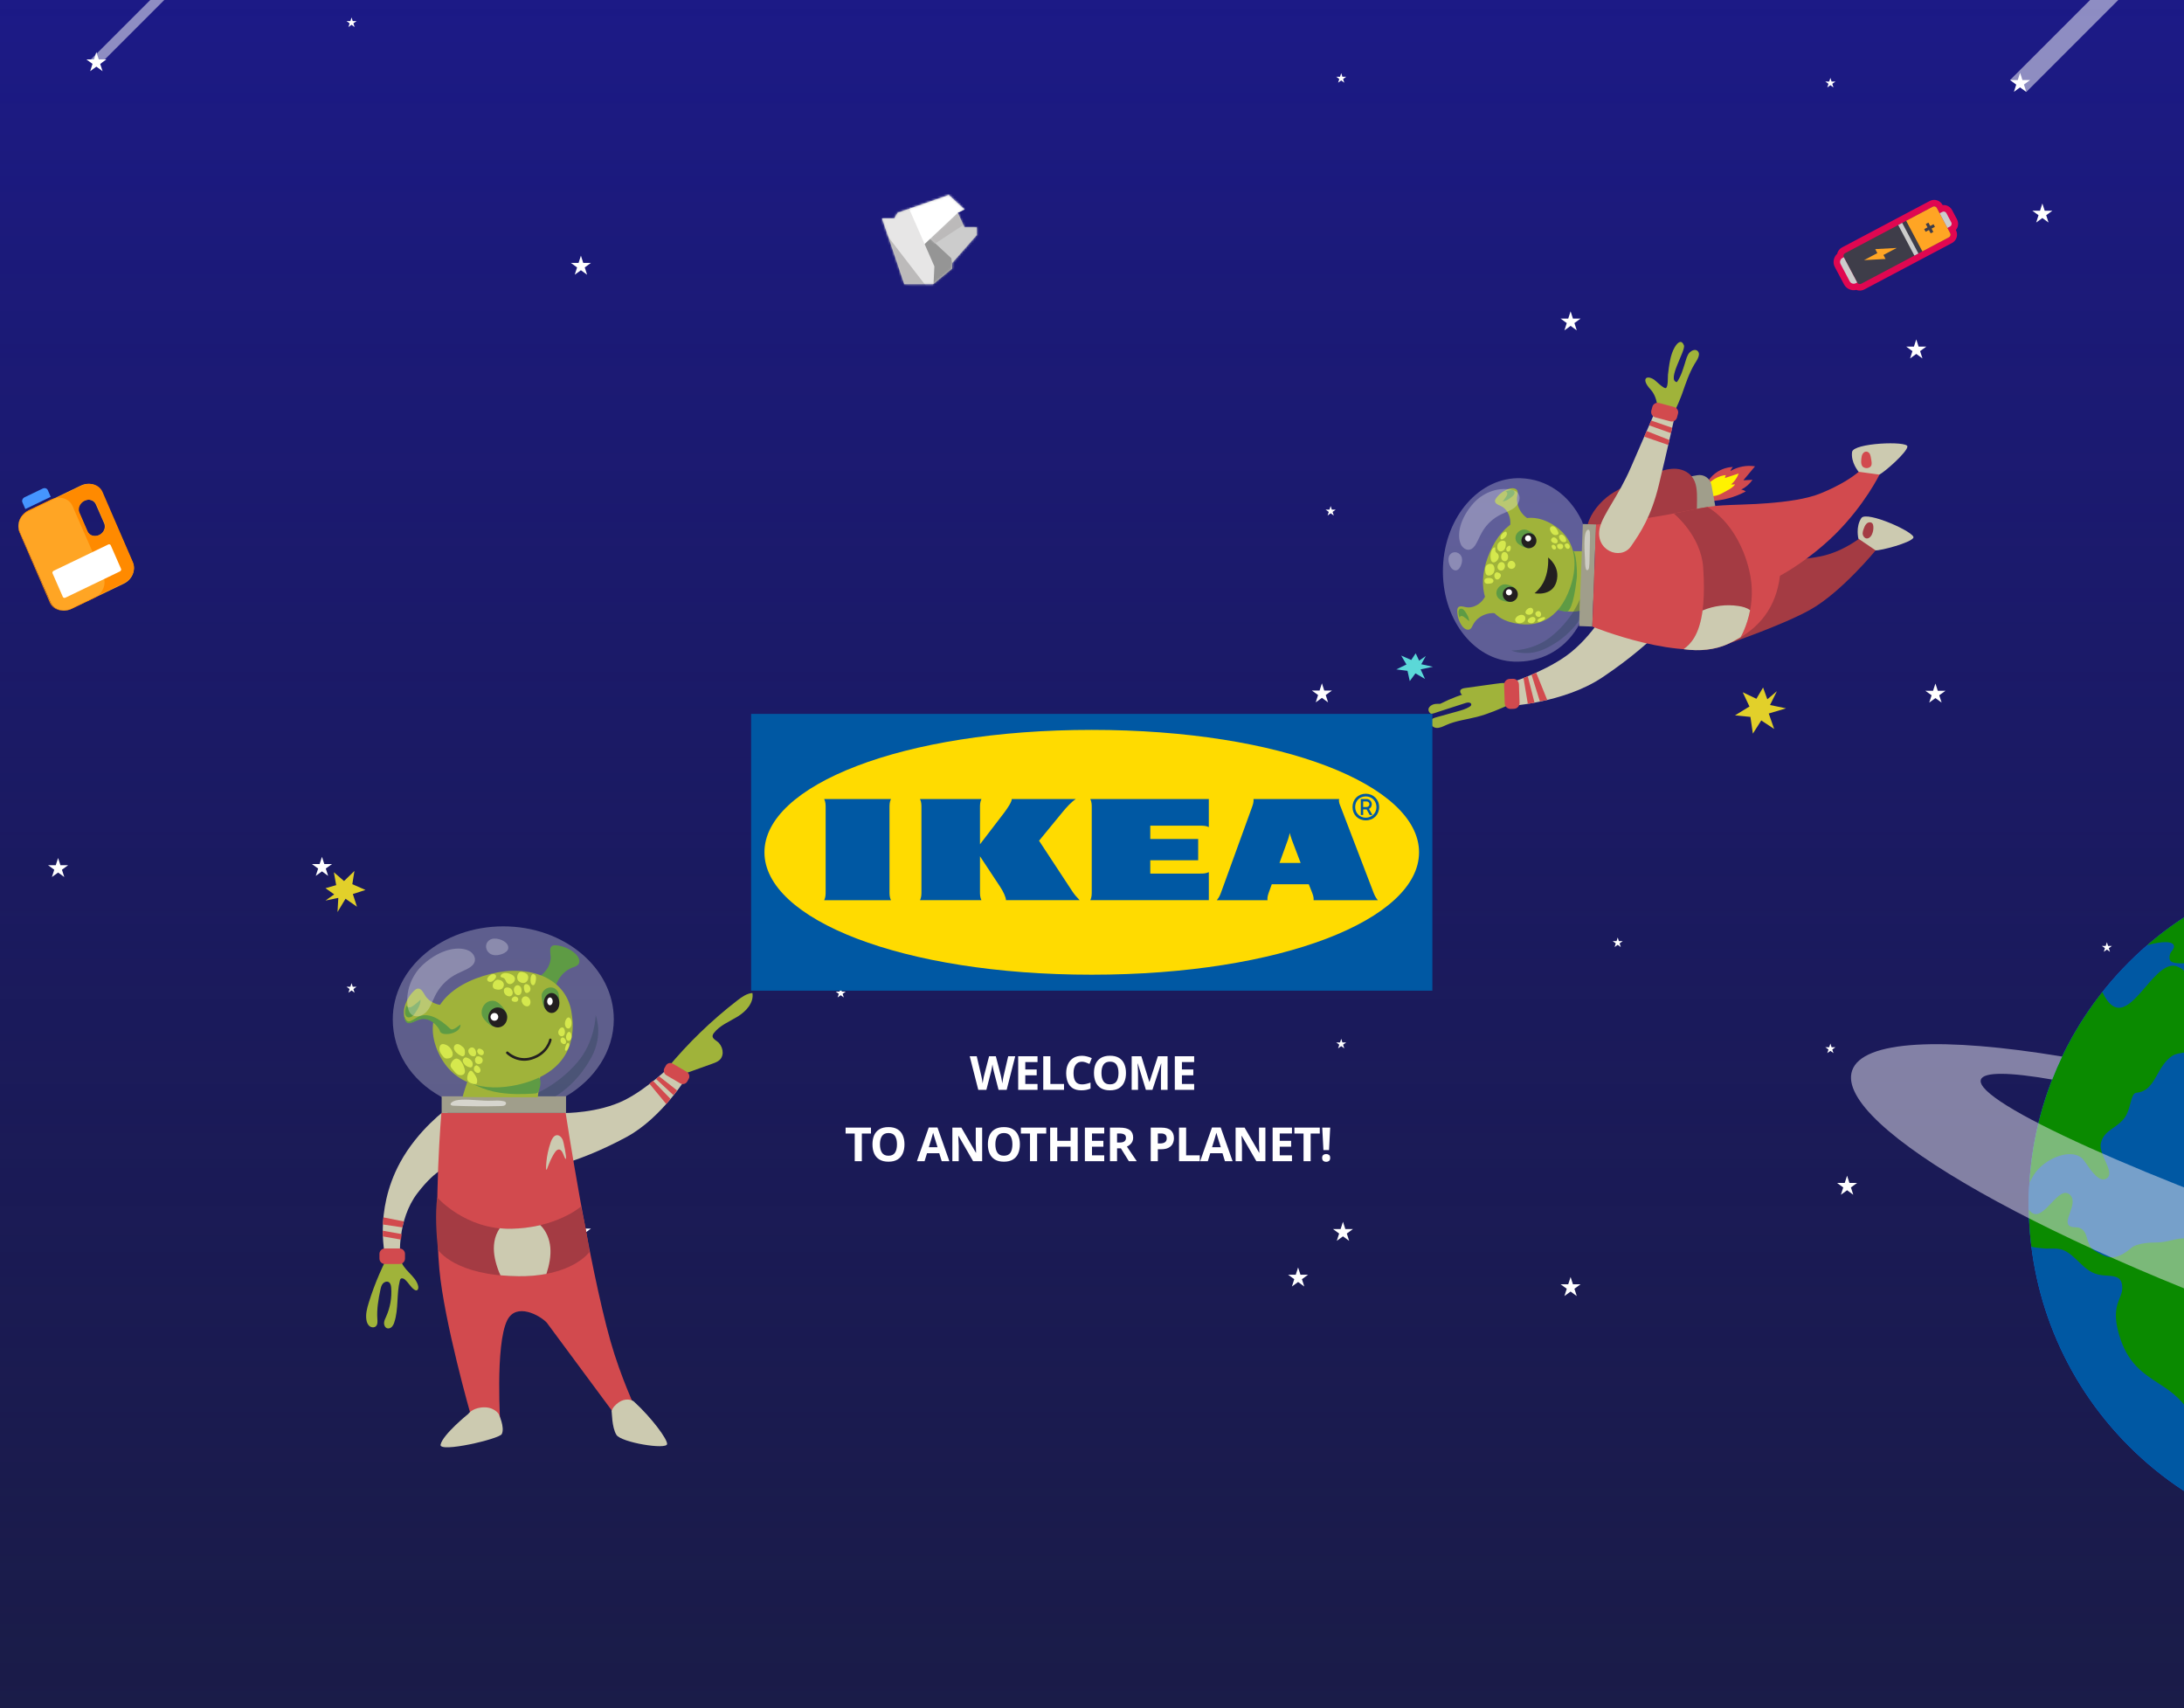 <?xml version="1.0" encoding="UTF-8"?> <svg xmlns="http://www.w3.org/2000/svg" width="1010" height="790" viewBox="0 0 1010 790" fill="none"><rect x="0" y="0" width="1010" height="790" fill="#808080" stroke="none"/> <g clip-path="url(#clip0_867_22175)"> <rect width="1010" height="790" fill="white"></rect> <rect x="-163.178" y="-16.263" width="1335.48" height="971.7" fill="#1C1A88"></rect> <rect x="1172.3" y="977" width="1335.48" height="990.48" transform="rotate(-180 1172.3 977)" fill="url(#paint0_linear_867_22175)"></rect> <path fill-rule="evenodd" clip-rule="evenodd" d="M13.174 236.179C9.357 238.015 7.514 242.353 9.057 245.869L23.379 278.495C24.922 282.011 29.268 283.373 33.085 281.537L57.275 269.904C61.092 268.068 62.935 263.73 61.392 260.214L47.07 227.588C45.527 224.072 41.181 222.71 37.364 224.545L13.174 236.179ZM38.863 231.535C36.716 232.567 35.679 235.008 36.547 236.985L40.389 245.739C41.258 247.716 43.702 248.483 45.849 247.45C47.996 246.417 49.033 243.977 48.165 241.999L44.322 233.246C43.454 231.268 41.01 230.502 38.863 231.535Z" fill="#FFA524"></path> <path fill-rule="evenodd" clip-rule="evenodd" d="M13.253 236.453C9.392 238.322 7.486 242.667 8.996 246.157L23.004 278.543C24.514 282.033 28.867 283.346 32.728 281.477L57.196 269.631C61.056 267.761 62.962 263.417 61.453 259.927L47.444 227.541C45.935 224.051 41.581 222.737 37.721 224.607L13.253 236.453ZM39.143 231.56C36.971 232.612 35.899 235.056 36.748 237.019L40.507 245.708C41.356 247.671 43.805 248.41 45.976 247.358C48.148 246.307 49.22 243.863 48.371 241.9L44.613 233.211C43.764 231.248 41.315 230.509 39.143 231.56ZM13.4 235.885C9.458 237.775 7.512 242.17 9.053 245.701L23.352 278.469C24.893 282 29.338 283.33 33.28 281.44L43.47 276.554C47.412 274.664 49.359 270.269 47.818 266.738L33.518 233.97C31.977 230.439 27.532 229.108 23.59 230.999L13.4 235.885Z" fill="#FF8A00"></path> <path d="M24.306 265.136C24.118 264.707 24.342 264.177 24.807 263.954L50.039 251.799C50.503 251.576 51.032 251.742 51.22 252.171L55.977 263.047C56.165 263.476 55.941 264.005 55.476 264.228L30.244 276.383C29.78 276.607 29.251 276.44 29.063 276.011L24.306 265.136Z" fill="white"></path> <path d="M10.369 232.307C9.995 231.452 10.442 230.398 11.368 229.953L19.752 225.919C20.678 225.473 21.732 225.805 22.106 226.66L23.461 229.754L11.723 235.401L10.369 232.307Z" fill="#4595FF"></path> <path d="M895.054 316.082L896.142 319.438H899.687L896.803 321.518L897.914 324.898L895.054 322.818L892.171 324.898L893.282 321.518L890.398 319.438H893.944L895.054 316.082Z" fill="white"></path> <path d="M934.205 33.652L935.292 37.008H938.837L935.977 39.088L937.064 42.468L934.205 40.388L931.345 42.468L932.432 39.088L929.572 37.008H933.117L934.205 33.652Z" fill="white"></path> <path d="M432.275 414.919L432.818 416.597H434.591L433.173 417.637L433.716 419.339L432.275 418.299L430.857 419.339L431.4 417.637L429.958 416.597H431.731L432.275 414.919Z" fill="white"></path> <path d="M974.347 435.717L974.89 437.419H976.663L975.221 438.459L975.765 440.137L974.347 439.097L972.905 440.137L973.448 438.459L972.007 437.419H973.779L974.347 435.717Z" fill="white"></path> <path d="M846.479 36.017L847.023 37.718H848.795L847.354 38.758L847.897 40.436L846.479 39.396L845.038 40.436L845.581 38.758L844.14 37.718H845.912L846.479 36.017Z" fill="white"></path> <path d="M846.479 482.566L847.023 484.268H848.795L847.354 485.308L847.897 486.986L846.479 485.946L845.038 486.986L845.581 485.308L844.14 484.268H845.912L846.479 482.566Z" fill="white"></path> <path d="M388.801 456.831L389.344 458.533H391.117L389.675 459.573L390.219 461.251L388.801 460.211L387.359 461.251L387.903 459.573L386.461 458.533H388.233L388.801 456.831Z" fill="white"></path> <path d="M162.575 8.082L163.118 9.76H164.891L163.449 10.8L163.993 12.502L162.575 11.462L161.133 12.502L161.677 10.8L160.259 9.76H162.031L162.575 8.082Z" fill="white"></path> <path opacity="0.5" d="M937.088 42.515L929.549 37.008L992.581 -26L1000.1 -20.493L937.088 42.515Z" fill="url(#paint1_linear_867_22175)"></path> <path d="M415.095 98.407L438.81 90.159L446.027 96.861L442.934 98.407L446.027 105.109H451.698V108.718L440.357 121.606V124.184L431.592 131.401H418.189L407.878 100.985H413.549L415.095 98.407Z" fill="#C4C4C4"></path> <mask id="mask0_867_22175" style="mask-type:alpha" maskUnits="userSpaceOnUse" x="407" y="90" width="45" height="42"> <path d="M415.095 98.407L438.81 90.159L446.027 96.861L442.934 98.407L446.027 105.109H451.698V108.718L440.357 121.606V124.184L431.592 131.401H418.189L407.878 100.985H413.549L415.095 98.407Z" fill="#C4C4C4"></path> </mask> <g mask="url(#mask0_867_22175)"> <path d="M432.108 132.431L440.872 124.698L439.325 115.419L432.108 108.201L422.312 114.388L432.108 132.431Z" fill="#959595"></path> <path d="M442.934 98.407L430.046 110.264L440.006 119.458L441.388 127.792L455.307 104.078L442.934 98.407Z" fill="#CCCCCC"></path> <mask id="mask1_867_22175" style="mask-type:alpha" maskUnits="userSpaceOnUse" x="430" y="98" width="26" height="30"> <path d="M442.934 98.407L430.046 110.264L440.006 119.458L441.388 127.792L455.307 104.078L442.934 98.407Z" fill="#CCCCCC"></path> </mask> <g mask="url(#mask1_867_22175)"> <rect x="424.374" y="106.798" width="24.746" height="9.28" transform="rotate(-33.191 424.374 106.798)" fill="#BCBABA"></rect> </g> <path d="M446.542 96.86L438.809 83.972L420.25 92.22L420.766 102.531L425.405 114.904L442.933 98.407L446.542 96.86Z" fill="white"></path> <path d="M419.22 93.767L406.331 100.469L404.785 105.109L415.611 131.401L431.592 133.979L432.108 123.153L419.22 93.767Z" fill="#E7E6E6"></path> <mask id="mask2_867_22175" style="mask-type:alpha" maskUnits="userSpaceOnUse" x="404" y="93" width="29" height="41"> <path d="M419.22 93.767L406.331 100.469L404.785 105.109L415.611 131.401L431.592 133.979L432.108 123.153L419.22 93.767Z" fill="#F5F5F5"></path> </mask> <g mask="url(#mask2_867_22175)"> <rect width="13.404" height="38.714" transform="matrix(0.792 -0.611 0.611 0.792 395.505 111.748)" fill="#BCBABA"></rect> </g> </g> <mask id="path-26-outside-1_867_22175" maskUnits="userSpaceOnUse" x="844.844" y="89.581" width="64.203" height="47.995" fill="black"> <rect fill="white" x="844.844" y="89.581" width="64.203" height="47.995"></rect> <path fill-rule="evenodd" clip-rule="evenodd" d="M898.226 97.975C898.905 97.616 899.747 97.874 900.107 98.553L902.386 102.856C902.745 103.535 902.487 104.377 901.808 104.736L900.578 105.388L896.997 98.626L898.226 97.975ZM893.943 95.53C894.596 95.265 895.357 95.532 895.694 96.168L901.88 107.847C902.24 108.526 901.981 109.368 901.302 109.727L889.009 116.239L860.735 131.216C860.056 131.576 859.214 131.317 858.855 130.638L858.855 130.638L858.24 130.963C857.222 131.502 855.959 131.114 855.42 130.096L851.187 122.105C850.648 121.087 851.036 119.824 852.054 119.285L852.668 118.959C852.309 118.28 852.568 117.439 853.247 117.079L877.833 104.055L877.833 104.055L879.677 103.078L879.677 103.079L881.521 102.102L893.814 95.59C893.856 95.568 893.899 95.548 893.943 95.53Z"></path> </mask> <path fill-rule="evenodd" clip-rule="evenodd" d="M898.226 97.975C898.905 97.616 899.747 97.874 900.107 98.553L902.386 102.856C902.745 103.535 902.487 104.377 901.808 104.736L900.578 105.388L896.997 98.626L898.226 97.975ZM893.943 95.53C894.596 95.265 895.357 95.532 895.694 96.168L901.88 107.847C902.24 108.526 901.981 109.368 901.302 109.727L889.009 116.239L860.735 131.216C860.056 131.576 859.214 131.317 858.855 130.638L858.855 130.638L858.24 130.963C857.222 131.502 855.959 131.114 855.42 130.096L851.187 122.105C850.648 121.087 851.036 119.824 852.054 119.285L852.668 118.959C852.309 118.28 852.568 117.439 853.247 117.079L877.833 104.055L877.833 104.055L879.677 103.078L879.677 103.079L881.521 102.102L893.814 95.59C893.856 95.568 893.899 95.548 893.943 95.53Z" fill="#3E3D49"></path> <path d="M901.808 104.736L903.212 107.387L901.808 104.736ZM900.578 105.388L897.927 106.792L899.332 109.443L901.983 108.039L900.578 105.388ZM896.997 98.626L895.593 95.975L892.942 97.38L894.346 100.031L896.997 98.626ZM893.943 95.53L895.072 98.309L895.072 98.309L893.943 95.53ZM901.302 109.727L899.898 107.076L901.302 109.727ZM889.009 116.239L890.414 118.89L889.009 116.239ZM860.735 131.216L859.331 128.565L860.735 131.216ZM858.855 130.638L861.506 129.234L858.855 130.638ZM858.855 130.638L861.506 129.233L860.101 126.582L857.45 127.987L858.855 130.638ZM858.24 130.963L856.836 128.312L858.24 130.963ZM855.42 130.096L852.769 131.5L855.42 130.096ZM851.187 122.105L853.838 120.701L851.187 122.105ZM852.668 118.959L854.073 121.61L856.723 120.206L855.32 117.555L852.668 118.959ZM853.247 117.079L854.651 119.73L853.247 117.079ZM877.833 104.055L879.237 106.706L881.888 105.302L880.484 102.651L877.833 104.055ZM877.833 104.055L876.429 101.404L873.778 102.808L875.182 105.459L877.833 104.055ZM879.677 103.078L882.328 101.674L880.924 99.023L878.273 100.427L879.677 103.078ZM879.677 103.079L877.026 104.483L878.43 107.134L881.081 105.73L879.677 103.079ZM902.758 97.149C901.622 95.006 898.965 94.189 896.822 95.324L899.63 100.626C898.845 101.042 897.872 100.743 897.456 99.958L902.758 97.149ZM905.037 101.452L902.758 97.149L897.456 99.958L899.735 104.26L905.037 101.452ZM903.212 107.387C905.355 106.252 906.172 103.595 905.037 101.452L899.735 104.26C899.319 103.475 899.618 102.501 900.403 102.085L903.212 107.387ZM901.983 108.039L903.212 107.387L900.403 102.085L899.174 102.737L901.983 108.039ZM894.346 100.031L897.927 106.792L903.229 103.983L899.648 97.222L894.346 100.031ZM896.822 95.324L895.593 95.975L898.401 101.277L899.63 100.626L896.822 95.324ZM898.345 94.764C897.28 92.753 894.879 91.912 892.814 92.751L895.072 98.309C894.314 98.618 893.434 98.31 893.043 97.573L898.345 94.764ZM904.532 106.442L898.345 94.764L893.043 97.573L899.229 109.251L904.532 106.442ZM902.707 112.378C904.85 111.243 905.667 108.586 904.532 106.442L899.229 109.251C898.814 108.466 899.113 107.492 899.898 107.076L902.707 112.378ZM890.414 118.89L902.707 112.378L899.898 107.076L887.605 113.588L890.414 118.89ZM862.14 133.867L890.414 118.89L887.605 113.588L859.331 128.565L862.14 133.867ZM856.204 132.042C857.339 134.185 859.996 135.002 862.14 133.867L859.331 128.565C860.116 128.149 861.09 128.448 861.506 129.234L856.204 132.042ZM856.204 132.042L856.204 132.042L861.506 129.234L861.506 129.233L856.204 132.042ZM859.645 133.614L860.259 133.289L857.45 127.987L856.836 128.312L859.645 133.614ZM852.769 131.5C854.084 133.983 857.162 134.929 859.645 133.614L856.836 128.312C857.282 128.076 857.835 128.246 858.071 128.692L852.769 131.5ZM848.536 123.51L852.769 131.5L858.071 128.692L853.838 120.701L848.536 123.51ZM850.65 116.634C848.168 117.949 847.221 121.027 848.536 123.51L853.838 120.701C854.074 121.147 853.904 121.7 853.459 121.936L850.65 116.634ZM851.264 116.308L850.65 116.634L853.459 121.936L854.073 121.61L851.264 116.308ZM851.842 114.428C849.7 115.563 848.883 118.22 850.017 120.363L855.32 117.555C855.736 118.341 855.436 119.314 854.651 119.73L851.842 114.428ZM876.429 101.404L851.842 114.428L854.651 119.73L879.237 106.706L876.429 101.404ZM875.182 105.459L875.182 105.46L880.484 102.651L880.484 102.651L875.182 105.459ZM878.273 100.427L876.429 101.404L879.237 106.706L881.081 105.729L878.273 100.427ZM882.328 101.674L882.328 101.674L877.026 104.483L877.026 104.483L882.328 101.674ZM880.116 99.451L878.273 100.428L881.081 105.73L882.925 104.753L880.116 99.451ZM892.41 92.939L880.116 99.451L882.925 104.753L895.218 98.241L892.41 92.939ZM892.814 92.751C892.676 92.806 892.542 92.869 892.41 92.939L895.218 98.241C895.171 98.266 895.122 98.289 895.072 98.309L892.814 92.751Z" fill="#E00751" mask="url(#path-26-outside-1_867_22175)"></path> <path d="M893.814 95.59C894.493 95.231 895.335 95.489 895.694 96.168L901.88 107.847C902.24 108.526 901.981 109.368 901.302 109.727L860.735 131.216C860.056 131.576 859.214 131.317 858.855 130.638L852.668 118.959C852.309 118.28 852.568 117.439 853.247 117.079L893.814 95.59Z" fill="#3E3D49"></path> <path d="M879.677 103.079L887.165 117.216L885.321 118.192L877.833 104.055L879.677 103.079Z" fill="#CCCCCC"></path> <path d="M893.814 95.59C894.493 95.231 895.335 95.489 895.694 96.168L901.88 107.847C902.24 108.526 901.981 109.368 901.302 109.727L889.009 116.239L881.521 102.102L893.814 95.59Z" fill="#FFA524"></path> <path d="M898.227 97.975C898.906 97.616 899.748 97.875 900.107 98.553L902.386 102.856C902.746 103.535 902.487 104.377 901.808 104.737L900.579 105.388L896.997 98.627L898.227 97.975Z" fill="#CCCCCC"></path> <path d="M858.24 130.963C857.222 131.503 855.959 131.114 855.42 130.096L851.187 122.105C850.648 121.087 851.036 119.824 852.054 119.285L852.669 118.959L858.855 130.638L858.24 130.963Z" fill="#CCCCCC"></path> <path d="M867.206 115.195L877.15 114.65L871.003 117.906L871.98 119.75L862.036 120.295L868.183 117.039L867.206 115.195Z" fill="#FFA524"></path> <path fill-rule="evenodd" clip-rule="evenodd" d="M893.275 105.715L894.812 104.901L894.161 103.671L892.624 104.485L891.81 102.949L890.581 103.6L891.395 105.137L889.858 105.951L890.509 107.18L892.046 106.366L892.86 107.902L894.089 107.251L893.275 105.715Z" fill="#3E3D49"></path> <path d="M44.559 24.08L45.669 27.46H49.215L46.331 29.54L47.442 32.919L44.559 30.816L41.699 32.919L42.786 29.54L39.926 27.46H43.471L44.559 24.08Z" fill="white"></path> <path d="M621.063 564.98L622.15 568.337H625.695L622.836 570.416L623.923 573.796L621.063 571.716L618.203 573.796L619.29 570.416L616.431 568.337H619.976L621.063 564.98Z" fill="white"></path> <path d="M600.313 586.094L601.4 589.45H604.945L602.086 591.53L603.173 594.909L600.313 592.829L597.453 594.909L598.54 591.53L595.681 589.45H599.226L600.313 586.094Z" fill="white"></path> <path d="M726.327 590.514L727.414 593.87H730.959L728.099 595.95L729.186 599.33L726.327 597.25L723.467 599.33L724.554 595.95L721.694 593.87H725.239L726.327 590.514Z" fill="white"></path> <path d="M615.367 234L615.911 235.679H617.683L616.265 236.718L616.809 238.396L615.367 237.357L613.949 238.396L614.492 236.718L613.051 235.679H614.823L615.367 234Z" fill="white"></path> <path d="M748.12 433.52L748.663 435.198H750.436L748.994 436.237L749.538 437.939L748.12 436.899L746.678 437.939L747.222 436.237L745.804 435.198H747.576L748.12 433.52Z" fill="white"></path> <path d="M620.254 33.818L620.797 35.496H622.57L621.128 36.536L621.672 38.238L620.254 37.198L618.812 38.238L619.356 36.536L617.938 35.496H619.71L620.254 33.818Z" fill="white"></path> <path d="M620.254 480.369L620.797 482.047H622.57L621.128 483.087L621.672 484.788L620.254 483.748L618.812 484.788L619.356 483.087L617.938 482.047H619.71L620.254 480.369Z" fill="white"></path> <path d="M611.324 315.97L612.411 319.326H615.956L613.096 321.406L614.183 324.785L611.324 322.705L608.464 324.785L609.551 321.406L606.691 319.326H610.237L611.324 315.97Z" fill="white"></path> <path d="M944.499 94.086L945.586 97.442H949.131L946.271 99.522L947.358 102.901L944.499 100.822L941.639 102.901L942.726 99.522L939.866 97.442H943.411L944.499 94.086Z" fill="white"></path> <path d="M886.188 156.933L887.275 160.289H890.82L887.961 162.368L889.048 165.748L886.188 163.668L883.328 165.748L884.415 162.368L881.556 160.289H885.101L886.188 156.933Z" fill="white"></path> <path d="M854.192 543.665L855.279 547.021H858.824L855.964 549.101L857.052 552.481L854.192 550.401L851.332 552.481L852.419 549.101L849.56 547.021H853.105L854.192 543.665Z" fill="white"></path> <path d="M726.327 143.963L727.414 147.319H730.959L728.099 149.399L729.186 152.779L726.327 150.699L723.467 152.779L724.554 149.399L721.694 147.319H725.239L726.327 143.963Z" fill="white"></path> <path d="M268.646 118.228L269.734 121.584H273.279L270.419 123.664L271.506 127.044L268.646 124.964L265.787 127.044L266.874 123.664L264.014 121.584H267.559L268.646 118.228Z" fill="white"></path> <path d="M268.646 564.778L269.734 568.134H273.279L270.419 570.214L271.506 573.594L268.646 571.514L265.787 573.594L266.874 570.214L264.014 568.134H267.559L268.646 564.778Z" fill="white"></path> <path d="M162.574 454.634L163.118 456.312H164.891L163.449 457.352L163.992 459.053L162.574 458.013L161.133 459.053L161.676 457.352L160.258 456.312H162.031L162.574 454.634Z" fill="white"></path> <path d="M26.868 396.748L27.955 400.104H31.5L28.641 402.183L29.728 405.563L26.868 403.483L24.008 405.563L25.096 402.183L22.236 400.104H25.781L26.868 396.748Z" fill="white"></path> <path d="M148.893 396.207L149.98 399.563H153.525L150.665 401.642L151.752 405.022L148.893 402.942L146.033 405.022L147.12 401.642L144.26 399.563H147.805L148.893 396.207Z" fill="white"></path> <path opacity="0.5" d="M45.747 30.22L42.013 27.478L82.971 -13.48L86.705 -10.738L45.747 30.22Z" fill="url(#paint2_linear_867_22175)"></path> <path d="M647.976 303.15C649.8 303.962 652.631 305.19 652.631 305.19L654.689 302.105L656.287 305.5L659.368 303.359L657.28 307.156L662.673 308.332L656.983 309.526L659 313.971L654.57 311.375L651.956 314.96L650.897 310.21L645.733 309.548L650.42 307.273L647.976 303.15Z" fill="#5BD8D8"></path> <path d="M805.931 320.12C808.41 321.323 812.256 323.134 812.256 323.134L815.346 317.908L817.305 323.373L821.734 319.62L818.549 326.019L825.964 327.559L817.965 329.942L820.473 337.1L814.508 333.154L810.618 339.249L809.492 331.509L802.357 330.801L809.045 326.712L805.931 320.12Z" fill="#E2D02A"></path> <path d="M766.694 190.511C766.553 186.621 765.789 182.745 763.228 180.002C758.943 175.406 761.138 173.12 764.953 175.567C765.717 176.057 769.424 179.874 770.381 179.449C771.522 178.934 771.245 174.163 771.36 173.231C771.845 169.231 772.375 164.154 774.451 160.607C776.066 157.848 777.8 157.169 778.746 159.702C779.657 162.153 770.602 175.927 775.493 176.693C777.434 173.931 778.191 171.106 779.203 167.957C779.708 166.38 780.212 164.105 781.436 162.935C782.326 162.086 784.061 161.224 785.148 162.39C786.743 164.102 784.412 167.01 783.562 168.47C781.026 172.842 779.574 177.325 777.928 182.008C777.289 183.842 775.114 189.113 774.074 190.778L766.694 190.511Z" fill="#A0B33A"></path> <path d="M700.174 317.479C699.154 316.484 697.721 316.002 696.301 315.875C694.88 315.747 693.456 315.945 692.044 316.141C687.181 316.819 682.312 317.496 677.436 318.173C676.566 318.293 675.518 318.564 675.298 319.413C675.226 319.758 675.276 320.117 675.44 320.429C675.797 321.172 676.545 321.668 677.333 321.909C678.133 322.114 678.958 322.207 679.783 322.187L684.856 322.293C687.302 322.346 689.763 322.399 692.183 322.034C695.255 321.568 698.189 320.443 700.785 318.737L700.174 317.479Z" fill="#A0B33A"></path> <path d="M700.19 318.578C699.315 317.471 697.666 317.458 696.259 317.58C684.594 318.577 676.57 320.174 666.103 325.424C665.694 325.631 662.781 324.888 661.059 326.916C659.938 328.234 661.099 329.826 661.795 330.008C662.491 330.189 664.095 329.503 664.778 329.282L677.932 325.033C678.92 324.713 680.493 324.831 680.394 325.866C680.344 326.314 679.94 326.624 679.554 326.857C677.808 327.909 675.815 328.468 673.851 329.013L664.167 331.704C663.239 331.957 662.211 332.293 661.737 333.134C660.919 334.588 662.49 336.426 664.148 336.594C665.806 336.763 667.37 335.903 668.895 335.228C673.36 333.25 678.308 332.717 683.041 331.495C688.427 330.114 693.547 327.853 698.618 325.595C701.465 324.329 704.532 322.869 705.931 320.081L700.19 318.578Z" fill="#A0B33A"></path> <path d="M789.195 223.688C790.362 221.434 792.106 219.529 794.249 218.168C796.391 216.807 798.856 216.038 801.393 215.94C800.871 216.468 800.485 217.115 800.266 217.824C803.678 215.794 807.694 215.023 811.616 215.644L806.214 222.102C807.627 222.027 809.039 221.952 810.45 221.877C809.123 223.806 807.324 225.363 805.225 226.401C805.988 226.503 806.713 226.797 807.331 227.256C802.35 229.92 796.836 231.435 791.194 231.692C790.714 231.713 790.025 231.271 790.387 230.959L789.195 223.688Z" fill="#D24A4E"></path> <path d="M798.147 219.703C797.903 220.111 797.753 220.568 797.705 221.041L804.083 218.951C803.339 220.903 802.132 222.645 800.566 224.027C801.173 224.085 801.785 224.059 802.385 223.951C801.603 225.231 800.23 226.004 798.913 226.724L796.268 228.172C793.18 229.852 787.509 230.763 789.323 225.2C790.279 222.271 795.305 219.799 798.147 219.703Z" fill="#FFF200"></path> <path d="M794.26 239.621L791.46 224.258C791.192 222.795 790.354 221.498 789.13 220.653C787.906 219.808 786.397 219.483 784.934 219.751L782.495 220.196C781.032 220.464 779.735 221.302 778.89 222.526C778.045 223.749 777.72 225.259 777.987 226.722L780.787 242.085C780.92 242.809 781.193 243.5 781.593 244.119C781.992 244.738 782.51 245.271 783.116 245.69C783.721 246.108 784.404 246.403 785.124 246.558C785.844 246.713 786.587 246.724 787.311 246.591L789.753 246.147C790.477 246.015 791.168 245.741 791.787 245.341C792.406 244.941 792.939 244.424 793.358 243.818C793.777 243.212 794.072 242.529 794.226 241.809C794.381 241.089 794.392 240.345 794.26 239.621Z" fill="#A09E8B"></path> <path d="M746.3 227.655C752.533 223.972 759.116 220.915 765.951 218.53C768.993 217.472 772.135 216.549 775.279 216.794C778.423 217.04 781.61 218.631 783.253 221.662C784.767 224.437 784.801 227.932 784.792 231.232C784.779 235.894 784.707 240.815 782.6 244.857C781.114 247.719 778.76 249.829 776.285 251.578C766.136 258.815 750.411 262.039 739.621 255.279C727.135 247.444 737.301 232.957 746.3 227.655Z" fill="#A43B43"></path> <path d="M815.384 257.702C817.384 257.39 825.701 260.381 841.525 257.356C855.663 254.656 866.241 243.731 866.241 243.731L867.398 254.508C867.398 254.508 851.584 273.829 837.24 281.895C824.507 289.058 799.311 297.63 799.311 297.63L815.384 257.702Z" fill="#A43B43"></path> <path d="M745.026 278.543C745.026 278.543 736.783 294.443 724.152 303.399C713.148 311.201 697.356 316.146 697.356 316.146L696.863 326.606C696.863 326.606 723.001 325.262 740.925 313.295C767.29 295.698 777.617 280.517 777.617 280.517L745.026 278.543Z" fill="#CCCAB0"></path> <path opacity="0.3" d="M700.2 305.951C712.02 306.388 722.946 301.027 729.565 290.093C733.608 283.425 734.75 247.346 731.393 240.526C725.652 228.813 715.35 221.579 703.329 221.134C684.299 220.434 668.172 238.85 667.308 262.272C666.444 285.694 681.171 305.251 700.2 305.951Z" fill="white"></path> <path d="M706.68 283.864L706.492 282.422C706.206 282.322 705.919 282.221 705.631 282.118L706.68 283.864Z" fill="#5E9B44"></path> <path d="M735.714 254.278C737.227 256.867 737.215 260.039 737.159 263.036L736.948 274.392C736.914 276.389 736.811 278.561 735.518 280.085C734.675 281.076 733.44 281.642 732.201 282.038C728.039 283.35 723.539 283.083 719.562 281.287L725.18 262.258C725.705 260.486 725.873 255.422 727.35 254.88C727.436 254.841 736.261 255.196 735.714 254.278Z" fill="#A0B33A"></path> <path d="M729.178 267.322C727.68 280.906 725.437 282.62 724.737 282.846C724.33 282.973 721.695 282.417 720.299 282.096C719.928 282.048 719.582 281.885 719.308 281.63C718.923 281.193 719.051 280.538 719.188 279.98L722.96 264.791C723.448 262.818 724.889 253.08 727.484 254.638C728.903 255.499 729.489 264.496 729.178 267.322Z" fill="#5E9B44"></path> <path d="M687.948 257.935C693.353 243.19 704.284 234.995 717.072 241.99C728.619 248.306 730.183 260.071 726.12 271.724C720.952 286.547 710.582 291.276 698.062 287.576C686.748 284.23 683.008 271.409 687.948 257.935Z" fill="#A0B33A"></path> <path d="M709.11 240.88C704.226 239.613 700.793 234.25 701.685 229.283C701.823 228.522 702.043 227.721 701.757 227.002C701.188 225.596 699.172 225.557 697.728 226.053C695.404 226.86 693.381 228.354 691.926 230.337C691.64 230.729 691.368 231.165 691.36 231.652C691.338 232.923 692.919 233.454 694.075 233.985C696.758 235.205 698.314 238.24 698.456 241.194C698.597 244.149 697.544 247.039 696.185 249.669C696.073 249.89 695.906 250.131 695.664 250.106C695.422 250.082 695.469 249.59 695.681 249.707L709.11 240.88Z" fill="#A0B33A"></path> <path d="M698.507 226.612C699.124 226.527 699.837 226.598 700.212 227.09C700.529 227.506 700.482 228.112 700.238 228.574C699.964 229.019 699.605 229.406 699.181 229.712C697.927 230.731 696.534 231.737 694.923 231.852C695.528 231.118 696.084 230.346 696.586 229.539C696.85 229.108 697.103 228.651 697.056 228.16C697.038 227.945 696.945 227.743 696.792 227.59C696.639 227.437 696.436 227.344 696.221 227.327C696.933 226.951 697.707 226.708 698.507 226.612Z" fill="#5E9B44"></path> <path d="M693.991 284.182C689.313 282.284 683.361 284.544 681.121 289.067C680.778 289.758 680.477 290.535 679.82 290.938C678.521 291.741 676.884 290.56 676.021 289.3C674.634 287.267 673.899 284.86 673.915 282.399C673.92 281.914 673.96 281.408 674.245 281.008C674.986 279.973 676.571 280.49 677.824 280.756C680.717 281.368 683.765 279.865 685.638 277.583C687.511 275.301 688.392 272.35 688.878 269.423C688.919 269.183 688.929 268.885 688.721 268.762C688.514 268.638 688.258 269.059 688.497 269.093L693.991 284.182Z" fill="#A0B33A"></path> <path d="M674.467 283.277C674.443 282.662 674.57 281.956 675.077 281.618C675.308 281.493 675.568 281.436 675.83 281.452C676.092 281.468 676.343 281.557 676.557 281.708C676.98 282.017 677.338 282.407 677.609 282.855C678.526 284.187 679.419 285.655 679.408 287.27C678.722 286.609 677.992 285.995 677.225 285.431C676.825 285.135 676.379 284.845 675.876 284.851C675.66 284.852 675.453 284.929 675.289 285.069C675.126 285.209 675.017 285.403 674.984 285.615C674.67 284.874 674.494 284.082 674.467 283.277Z" fill="#5E9B44"></path> <path d="M709.773 247.81C709.617 247.39 709.337 247.027 708.971 246.768C708.372 246.271 707.722 245.837 707.033 245.474C706.44 245.13 705.78 244.919 705.098 244.855C704.689 244.839 704.28 244.891 703.888 245.007C703.3 245.169 702.754 245.454 702.283 245.842C701.813 246.23 701.431 246.714 701.16 247.26C700.899 247.812 700.785 248.421 700.83 249.03C700.875 249.638 701.077 250.225 701.416 250.732C701.75 251.173 702.157 251.553 702.62 251.857C703.627 252.561 704.754 253.079 705.944 253.385C706.425 253.541 706.94 253.562 707.432 253.447C708.01 253.266 708.432 252.775 708.77 252.274C709.08 251.81 709.344 251.317 709.558 250.802C709.713 250.43 709.831 249.97 709.589 249.647L709.773 247.81Z" fill="#5E9B44"></path> <path d="M705.879 253.285C706.526 253.519 707.227 253.556 707.894 253.391C708.562 253.226 709.165 252.866 709.629 252.358C710.092 251.85 710.394 251.216 710.497 250.537C710.6 249.857 710.499 249.162 710.207 248.539C709.915 247.917 709.445 247.395 708.856 247.04C708.267 246.685 707.587 246.512 706.9 246.544C706.213 246.576 705.551 246.81 704.998 247.218C704.444 247.626 704.024 248.189 703.791 248.836C703.478 249.703 703.522 250.659 703.914 251.493C704.305 252.327 705.012 252.972 705.879 253.285Z" fill="#231F20"></path> <path d="M706.183 250.275C706.445 250.369 706.73 250.384 707 250.317C707.271 250.25 707.516 250.104 707.703 249.898C707.891 249.691 708.014 249.434 708.055 249.159C708.097 248.883 708.056 248.601 707.937 248.349C707.818 248.096 707.628 247.885 707.389 247.741C707.15 247.597 706.874 247.527 706.596 247.54C706.317 247.553 706.049 247.648 705.824 247.814C705.6 247.979 705.43 248.208 705.335 248.47C705.272 248.644 705.244 248.829 705.252 249.014C705.261 249.199 705.305 249.381 705.384 249.548C705.463 249.716 705.574 249.867 705.711 249.991C705.848 250.116 706.009 250.212 706.183 250.275Z" fill="white"></path> <path d="M700.598 272.092C700.353 271.717 700.001 271.425 699.586 271.254C698.892 270.9 698.161 270.62 697.407 270.42C696.754 270.216 696.064 270.157 695.385 270.246C694.983 270.321 694.595 270.462 694.24 270.664C693.702 270.952 693.231 271.35 692.858 271.833C692.485 272.316 692.219 272.872 692.077 273.465C691.945 274.061 691.969 274.681 692.149 275.265C692.328 275.848 692.655 276.375 693.099 276.794C693.521 277.149 694 277.43 694.517 277.623C695.656 278.085 696.868 278.341 698.097 278.376C698.603 278.423 699.112 278.329 699.569 278.106C700.094 277.803 700.397 277.232 700.614 276.666C700.811 276.144 700.956 275.604 701.046 275.054C701.115 274.656 701.129 274.183 700.821 273.92L700.598 272.092Z" fill="#5E9B44"></path> <path d="M698.02 278.283C698.702 278.367 699.394 278.247 700.008 277.938C700.622 277.629 701.131 277.144 701.47 276.546C701.809 275.948 701.962 275.263 701.912 274.577C701.861 273.891 701.608 273.236 701.185 272.694C700.762 272.152 700.188 271.748 699.535 271.532C698.883 271.317 698.18 271.299 697.518 271.483C696.855 271.666 696.262 272.042 695.813 272.563C695.364 273.083 695.079 273.726 694.995 274.408C694.939 274.861 694.973 275.321 695.095 275.761C695.216 276.201 695.423 276.612 695.704 276.972C695.985 277.332 696.334 277.633 696.731 277.858C697.129 278.083 697.567 278.227 698.02 278.283Z" fill="#231F20"></path> <path d="M697.644 275.292C697.921 275.326 698.202 275.278 698.452 275.153C698.701 275.028 698.908 274.832 699.046 274.589C699.184 274.347 699.247 274.069 699.228 273.79C699.208 273.512 699.106 273.246 698.935 273.025C698.764 272.805 698.532 272.64 698.267 272.551C698.003 272.463 697.718 272.454 697.449 272.527C697.179 272.601 696.938 272.752 696.754 272.962C696.571 273.173 696.454 273.432 696.418 273.709C696.395 273.894 696.407 274.081 696.456 274.261C696.505 274.44 696.589 274.608 696.703 274.755C696.816 274.902 696.958 275.025 697.12 275.117C697.282 275.209 697.46 275.269 697.644 275.292Z" fill="white"></path> <path d="M692.661 251.589C692.963 251.026 693.426 250.566 693.99 250.267C694.747 249.868 695.881 249.904 696.251 250.675C696.372 250.978 696.415 251.307 696.378 251.632C696.337 252.526 696.187 253.461 695.634 254.166C695.082 254.87 694.027 255.24 693.257 254.783C693.007 254.61 692.801 254.382 692.654 254.116C692.508 253.85 692.426 253.554 692.414 253.25C692.396 252.642 692.474 252.035 692.645 251.451L692.661 251.589Z" fill="#D5E84D"></path> <path d="M691.084 253.127C691.154 253.097 691.232 253.092 691.306 253.111C691.421 253.142 691.467 253.277 691.482 253.392C691.587 253.934 691.426 254.538 691.649 255.041C691.873 255.545 692.365 255.76 692.688 256.155C692.875 256.4 693.004 256.685 693.066 256.988C693.128 257.291 693.12 257.604 693.044 257.903C692.884 258.502 692.55 259.041 692.085 259.452C691.587 259.915 690.846 260.266 690.239 259.96C689.761 259.722 689.543 259.167 689.427 258.647C689.111 257.188 689.263 253.738 691.084 253.127Z" fill="#D5E84D"></path> <path d="M689.799 260.836C690.008 260.89 690.204 260.983 690.378 261.111C690.688 261.385 690.903 261.752 690.99 262.158C691.128 262.609 691.175 263.084 691.128 263.554C691.081 264.024 690.942 264.48 690.718 264.896C690.484 265.308 690.138 265.644 689.721 265.867C689.303 266.09 688.831 266.19 688.359 266.155C687.976 266.119 687.62 265.944 687.357 265.663C686.765 264.983 686.708 263.072 686.968 262.221C687.321 261.062 688.69 260.513 689.799 260.836Z" fill="#D5E84D"></path> <path d="M694.206 259.92C694.488 259.889 694.774 259.938 695.03 260.061C695.286 260.185 695.502 260.378 695.653 260.618C695.95 261.109 696.041 261.697 695.907 262.254C695.853 262.561 695.729 262.852 695.546 263.104C695.363 263.356 695.125 263.564 694.85 263.711C694.538 263.845 694.193 263.882 693.86 263.818C693.527 263.754 693.22 263.591 692.98 263.35C691.963 262.29 692.776 260.143 694.206 259.92Z" fill="#D5E84D"></path> <path d="M695.526 255.296C695.795 255.267 696.068 255.306 696.317 255.412C696.567 255.517 696.785 255.685 696.952 255.899C697.246 256.316 697.416 256.807 697.444 257.316C697.471 257.825 697.355 258.331 697.109 258.777C696.986 258.981 696.817 259.155 696.617 259.284C696.417 259.413 696.19 259.495 695.953 259.523C695.231 259.581 694.565 259.004 694.344 258.312C694.046 257.365 694.32 255.475 695.526 255.296Z" fill="#D5E84D"></path> <path d="M700.082 259.776C700.445 260.074 700.686 260.494 700.761 260.958C700.835 261.421 700.738 261.896 700.486 262.292C700.209 262.67 699.799 262.93 699.339 263.021C698.878 263.111 698.401 263.026 698 262.782C695.942 261.396 698.034 258.174 700.082 259.776Z" fill="#D5E84D"></path> <path d="M688.404 267.26C688.911 267.237 689.416 267.323 689.887 267.512C690.342 267.731 690.705 268.2 690.658 268.704C690.621 268.911 690.533 269.105 690.401 269.269C690.269 269.433 690.099 269.562 689.905 269.643C689.516 269.801 689.103 269.892 688.684 269.913C687.685 270.019 686.575 269.98 686.483 268.664C686.408 267.568 687.511 267.241 688.404 267.26Z" fill="#D5E84D"></path> <path d="M692.181 264.646C692.356 264.632 692.532 264.662 692.692 264.733C693.206 264.91 693.773 265.135 694.004 265.628C694.286 266.225 693.932 266.938 693.473 267.415C693.15 267.749 692.721 268.043 692.262 267.978C690.792 267.762 690.555 264.902 692.181 264.646Z" fill="#D5E84D"></path> <path d="M694.586 246.975C694.9 246.538 695.321 246.188 695.808 245.96C695.962 245.876 696.138 245.84 696.312 245.857C696.659 245.922 696.829 246.324 696.845 246.677C696.894 247.768 696.047 248.72 695.085 249.24C694.788 249.411 694.41 249.531 694.143 249.331C694.003 249.208 693.915 249.037 693.898 248.851C693.814 248.292 694.064 247.743 694.329 247.242C694.393 247.116 694.563 246.976 694.645 247.091L694.586 246.975Z" fill="#D5E84D"></path> <path d="M696.784 253.255C696.984 252.888 697.298 252.596 697.677 252.421C697.771 252.369 697.875 252.337 697.982 252.327C698.09 252.317 698.198 252.33 698.299 252.365C698.617 252.508 698.678 252.925 698.671 253.272C698.692 253.755 698.564 254.233 698.304 254.641C698.016 255.022 697.446 255.233 697.039 254.981C696.561 254.688 696.549 254.002 696.615 253.448L696.784 253.255Z" fill="#D5E84D"></path> <path d="M719.736 244.412C720.134 244.95 720.44 245.552 720.64 246.191C720.706 246.349 720.736 246.52 720.727 246.691C720.695 246.859 720.612 247.013 720.49 247.133C720.369 247.253 720.214 247.333 720.046 247.363C719.548 247.509 719.015 247.476 718.538 247.271C718.062 247.066 717.672 246.702 717.435 246.24C717.18 245.879 716.981 245.483 716.843 245.063C716.621 244.252 717.022 243.383 717.933 243.324C718.654 243.274 719.315 243.865 719.736 244.412Z" fill="#D5E84D"></path> <path d="M722.052 247.186C722.361 247.198 722.658 247.302 722.908 247.483C723.305 247.749 723.635 248.103 723.872 248.517C724.109 248.932 724.247 249.396 724.274 249.873C724.29 250.027 724.265 250.183 724.2 250.325C724.095 250.488 723.929 250.605 723.74 250.65C723.417 250.733 723.078 250.731 722.755 250.645C722.433 250.559 722.139 250.391 721.901 250.157C721.43 249.679 721.115 249.07 720.995 248.41C720.952 248.261 720.947 248.103 720.982 247.952C721.082 247.598 721.707 247.191 722.052 247.186Z" fill="#D5E84D"></path> <path d="M720.286 250.712C720.249 250.845 720.174 250.965 720.07 251.058C719.973 251.126 719.863 251.173 719.747 251.197C718.503 251.518 716.441 250.263 717.671 248.885C718.715 247.73 720.727 249.373 720.286 250.712Z" fill="#D5E84D"></path> <path d="M720.501 251.811C720.575 251.706 720.672 251.619 720.786 251.559C720.9 251.499 721.027 251.468 721.155 251.468C721.755 251.4 722.439 251.561 722.75 252.068C722.899 252.332 722.947 252.641 722.885 252.937C722.824 253.234 722.657 253.498 722.416 253.681C722.165 253.851 721.869 253.942 721.566 253.941C721.264 253.94 720.968 253.848 720.719 253.675C720.092 253.257 719.863 252.275 720.345 251.692L720.695 251.725L720.501 251.811Z" fill="#D5E84D"></path> <path d="M723.679 251.915C723.84 251.389 724.515 251.136 725.03 251.327C725.281 251.44 725.497 251.617 725.658 251.84C725.818 252.063 725.917 252.324 725.944 252.597C725.978 252.768 725.972 252.944 725.927 253.112C725.882 253.28 725.799 253.435 725.684 253.566C725.562 253.673 725.414 253.747 725.255 253.78C725.096 253.812 724.931 253.803 724.777 253.752C724.469 253.646 724.201 253.446 724.012 253.181C723.742 252.823 723.58 252.396 723.545 251.95L723.679 251.915Z" fill="#D5E84D"></path> <path d="M717.73 252.132C717.866 252.024 718.029 251.956 718.201 251.934C718.373 251.913 718.548 251.939 718.706 252.01C719.022 252.159 719.278 252.411 719.433 252.724C719.522 252.863 719.579 253.021 719.598 253.185C719.618 253.349 719.599 253.516 719.545 253.672C719.325 254.155 718.603 254.219 718.178 253.905C717.753 253.591 717.58 253.03 717.528 252.504L717.73 252.132Z" fill="#D5E84D"></path> <path d="M703.149 284.35C703.441 284.284 703.744 284.28 704.038 284.339C704.331 284.398 704.609 284.518 704.853 284.691C705.568 285.271 705.573 286.451 705.01 287.178C704.131 288.312 701.686 288.735 700.87 287.297C700.093 285.928 701.964 284.554 703.149 284.35Z" fill="#D5E84D"></path> <path d="M708.32 285.352C708.891 285.206 709.588 285.298 709.917 285.792C710.026 285.984 710.084 286.199 710.088 286.419C710.092 286.639 710.04 286.857 709.939 287.052C709.807 287.337 709.611 287.588 709.365 287.783C709.119 287.979 708.831 288.114 708.524 288.177C707.819 288.317 706.534 287.975 706.492 287.094C706.457 286.259 707.647 285.523 708.32 285.352Z" fill="#D5E84D"></path> <path d="M708.881 281.677C709.049 281.998 709.112 282.363 709.061 282.721C709.01 283.079 708.848 283.412 708.597 283.673C708.339 283.927 708.022 284.111 707.674 284.209C707.326 284.307 706.958 284.315 706.606 284.233C703.49 283.536 707.614 279.525 708.881 281.677Z" fill="#D5E84D"></path> <path d="M710.236 283.312C710.466 282.641 711.382 282.365 711.995 282.717C712.292 282.911 712.514 283.2 712.627 283.536C712.74 283.871 712.737 284.235 712.617 284.569C712.543 284.83 712.372 285.054 712.139 285.193C712.009 285.258 711.867 285.294 711.722 285.3C711.469 285.315 711.217 285.27 710.985 285.167C710.754 285.065 710.55 284.909 710.392 284.711C710.233 284.514 710.124 284.282 710.074 284.034C710.024 283.786 710.033 283.529 710.102 283.286L710.236 283.312Z" fill="#D5E84D"></path> <path d="M713.92 285.335C714.049 285.319 714.179 285.34 714.298 285.394C714.398 285.465 714.47 285.57 714.501 285.689C714.532 285.808 714.52 285.934 714.467 286.046C714.353 286.264 714.18 286.447 713.969 286.574C713.418 286.963 712.814 287.27 712.175 287.485C711.86 287.592 711.464 287.656 711.242 287.411C710.256 286.327 713.285 285.365 713.92 285.335Z" fill="#D5E84D"></path> <path opacity="0.28" d="M681.449 232.668C685.621 228.018 692.048 225.4 698.23 226.306C699.615 226.512 701.073 226.93 701.961 228.013C703.516 229.904 702.531 232.913 700.684 234.52C698.837 236.126 696.387 236.806 694.18 237.865C690.612 239.58 687.627 242.306 685.595 245.704C684.518 247.514 683.731 249.485 682.704 251.326C682.007 252.571 681.064 253.854 679.669 254.164C677.973 254.542 676.26 253.251 675.556 251.666C673.622 247.296 675.124 239.716 681.449 232.668Z" fill="white"></path> <path opacity="0.28" d="M676.045 257.987C676.329 259.247 676.025 260.578 675.495 261.754C675.074 262.688 674.373 263.646 673.356 263.755C672.795 263.791 672.24 263.62 671.797 263.274C670.173 262.112 669.176 258.464 670.395 256.697C672.032 254.319 675.449 255.353 676.045 257.987Z" fill="white"></path> <path opacity="0.35" d="M730.662 276.953C730.662 276.953 727.112 286.642 717.072 294.565C708.88 301.032 698.916 300.799 698.916 300.799C698.916 300.799 706.158 304.114 714.959 299.802C725.877 294.452 730.299 286.759 730.299 286.759L730.662 276.953Z" fill="#274150"></path> <path d="M730.249 289.51L731.988 242.3L738.122 242.526L736.383 289.736L730.249 289.51Z" fill="#A09E8B"></path> <path opacity="0.47" d="M734.61 244.936C735.079 245.142 735.205 245.737 735.247 246.245C735.317 247.312 735.331 248.381 735.289 249.449L735.091 258.762C735.089 260.015 735.013 261.267 734.864 262.511C734.781 263.098 734.374 263.862 733.823 263.641C733.545 263.529 733.437 263.212 733.352 262.921C733.025 261.652 733.015 260.323 733.003 259.018C732.988 256.93 731.754 244.83 734.61 244.936Z" fill="white"></path> <path d="M715.934 257.82C715.934 257.82 716.385 263.062 714.379 267.936C712.63 272.19 709.643 274.324 709.643 274.324C709.643 274.324 717.771 276 719.786 268.994C721.801 261.988 715.934 257.82 715.934 257.82Z" fill="#231F20"></path> <path d="M736.36 289.752L738.102 242.539C738.102 242.539 746.12 242.357 770.042 238.202C779.29 236.595 789.225 233.996 796.579 233.692C804.431 233.157 829.032 233.447 842.043 228.111C860.12 220.694 864.044 213.387 864.044 213.387L869.286 219.263C869.286 219.263 862.418 233.458 848.62 247.122C841.017 254.654 831.114 261.917 823.147 266.259C821.434 280.345 814.082 291.067 799.332 297.635C778.484 306.913 736.36 289.752 736.36 289.752Z" fill="#D24A4E"></path> <path d="M739.867 243.895C741.403 237.666 748.469 229.398 754.197 216.152C759.926 202.906 766.326 188.25 766.326 188.25L775.299 188.969C775.299 188.969 770.585 210.166 767.063 224.552C763.542 238.939 758.588 246.384 754.257 252.628C749.544 259.426 737.252 254.507 739.867 243.895Z" fill="#CCCAB0"></path> <path d="M856.501 209.006C857.079 204.793 882.187 203.817 882.094 206.475C882.001 209.133 871.298 218.501 869.066 219.465L859.532 218.164C859.532 218.164 855.826 213.856 856.501 209.006Z" fill="#CCCAB0"></path> <path d="M860.802 239.552C863.194 236.033 886.116 246.335 884.847 248.674C883.579 251.012 869.828 254.637 867.402 254.509L859.436 249.114C859.436 249.114 858.047 243.601 860.802 239.552Z" fill="#CCCAB0"></path> <path d="M863.601 208.928C863.865 209.033 864.104 209.188 864.307 209.386C864.509 209.584 864.67 209.821 864.78 210.082C864.997 210.604 865.143 211.153 865.212 211.715L865.463 213.194C865.666 214.384 865.678 215.574 864.458 216.185C864.001 216.412 863.489 216.509 862.98 216.465C862.47 216.421 861.983 216.236 861.572 215.933C860.336 214.927 860.713 212.41 860.951 211.042C861.163 209.822 862.208 208.457 863.601 208.928Z" fill="#D24A4E"></path> <path d="M862.118 243.935C862.419 243.161 862.818 242.382 863.497 241.905C864.177 241.427 865.201 241.358 865.79 241.94C866.187 242.332 866.303 242.917 866.343 243.47C866.431 244.669 866.226 245.871 865.745 246.974C865.488 247.638 865.048 248.215 864.476 248.64C863.186 249.498 861.934 248.693 861.506 247.362C861.149 246.271 861.722 244.955 862.118 243.935Z" fill="#A43B43"></path> <path d="M702.727 324.99L702.441 316.495C702.415 315.78 702.107 315.104 701.584 314.615C701.061 314.127 700.366 313.866 699.651 313.889L698.188 313.939C697.472 313.963 696.795 314.27 696.306 314.793C695.817 315.316 695.556 316.012 695.58 316.728L695.866 325.223C695.878 325.578 695.96 325.926 696.107 326.249C696.253 326.572 696.462 326.863 696.721 327.105C696.981 327.347 697.285 327.535 697.617 327.66C697.949 327.784 698.302 327.842 698.656 327.829L700.119 327.78C700.835 327.756 701.512 327.448 702.001 326.925C702.49 326.402 702.751 325.706 702.727 324.99Z" fill="#D24A4E"></path> <path d="M767.242 186.346L774.198 188.21C775.553 188.573 776.356 189.965 775.993 191.319L775.531 193.043C775.168 194.397 773.776 195.201 772.422 194.838L765.466 192.974C764.112 192.611 763.308 191.219 763.671 189.865L764.133 188.141C764.496 186.787 765.888 185.983 767.242 186.346Z" fill="#D24A4E"></path> <path d="M704.551 313.54L706.549 325.476L709.643 324.938L706.546 312.733L704.894 313.402L704.551 313.54Z" fill="#D24A4E"></path> <path d="M708.264 312.004L712.138 324.34L715.518 323.688L710.414 311.053L708.264 312.004Z" fill="#D24A4E"></path> <path d="M763.613 194.467L773.307 197.824L772.746 200.29L762.644 196.69L763.613 194.467Z" fill="#D24A4E"></path> <path d="M761.5 199.323L772.017 203.482L771.496 205.765L760.372 201.914L761.5 199.323Z" fill="#D24A4E"></path> <path d="M787.638 262.358C786.622 247.638 774.081 237.472 774.036 237.462C779.332 236.416 784.873 235.175 789.665 234.445C800.411 240.82 807.332 254.268 809.507 266.517C812.316 282.316 805.04 294.521 804.945 294.681C802.971 295.899 800.917 296.982 798.795 297.921C793.188 300.418 786.13 301.285 778.595 300.194C783.23 296.777 789.534 289.834 787.638 262.358Z" fill="#A43B43"></path> <path d="M787.357 282.302C792.594 280.092 798.341 279.375 803.961 280.231C805.865 280.518 807.842 281.02 809.344 282.175C807.899 289.71 804.996 294.582 804.934 294.681C802.962 295.901 800.907 296.983 798.785 297.921C793.178 300.418 786.119 301.285 778.587 300.195C781.813 297.824 785.831 293.752 787.357 282.302Z" fill="#CCCAB0"></path> <path fill-rule="evenodd" clip-rule="evenodd" d="M347.365 458.111H662.402V330.127H347.365V458.111Z" fill="#0058A3"></path> <path fill-rule="evenodd" clip-rule="evenodd" d="M353.521 394.12C353.521 425.069 416.969 450.727 504.884 450.727C592.798 450.727 656.247 425.065 656.247 394.12C656.25 363.17 592.798 337.513 504.884 337.513C416.969 337.513 353.521 363.17 353.521 394.12Z" fill="#FFDB00"></path> <path fill-rule="evenodd" clip-rule="evenodd" d="M631.907 373.199C632.67 373.199 633.294 372.663 633.294 371.9C633.294 371.133 632.67 370.601 631.907 370.601H630.403V373.199H631.907ZM634.682 376.891H633.452L631.995 374.294H630.403V376.891H629.309V369.503H632.08C633.352 369.503 634.385 370.621 634.385 371.896C634.385 372.34 634.264 372.776 634.036 373.156C633.807 373.537 633.478 373.847 633.086 374.055L634.686 376.888L634.682 376.891ZM636.547 373.199C636.547 376.067 634.342 378.121 631.633 378.121C628.765 378.121 626.703 375.913 626.703 373.199C626.703 370.328 628.765 368.277 631.637 368.277C634.504 368.277 636.547 370.486 636.547 373.199ZM625.482 373.199C625.482 376.768 628.064 379.35 631.637 379.35C635.206 379.35 637.788 376.768 637.788 373.199C637.788 369.63 635.036 367.044 631.637 367.044C628.064 367.044 625.482 369.626 625.482 373.199ZM411.356 373.515C411.356 372.178 411.356 370.844 412.023 369.507H381.151C381.822 370.844 381.822 372.178 381.822 373.515V412.262C381.822 413.599 381.822 414.933 381.155 416.27H412.027C411.356 414.933 411.356 413.599 411.356 412.262V373.515ZM601.493 399.042L597.365 388.219C596.852 386.874 596.44 385.14 596.44 385.14C596.44 385.14 596.112 386.874 595.631 388.215C595.477 388.647 593.75 393.418 591.707 399.042H601.497H601.493ZM634.998 412.25C635.514 413.599 636.027 414.933 637.195 416.27H607.486C607.64 414.933 607.112 413.599 606.588 412.262C606.588 412.262 606.133 411.179 605.521 409.583L605.251 408.889H588.138L587.888 409.587C587.888 409.587 587.406 410.913 586.924 412.262C586.45 413.599 585.96 414.933 586.161 416.27H562.719C563.876 414.933 564.354 413.611 564.839 412.266L578.899 373.515C579.385 372.178 579.871 370.844 579.686 369.507H619.288C618.941 370.844 619.646 372.174 620.163 373.515L635.002 412.25H634.998ZM559.031 369.503H504.216C504.883 370.84 504.883 372.178 504.883 373.511V412.258C504.883 413.595 504.883 414.929 504.216 416.266H559.031V403.293C557.694 403.96 556.356 403.96 555.023 403.96H531.951V397.808H554.101V387.965H531.951V381.813H555.015C556.352 381.813 557.69 381.813 559.023 382.465V369.503H559.031ZM453.865 369.503C453.198 370.84 453.198 372.174 453.198 373.511V390.424C453.198 390.424 462.282 378.622 464.356 375.855C465.928 373.758 467.894 370.84 467.894 369.503H497.498C495.463 370.84 493.193 373.311 491.362 375.554C489.744 377.539 480.513 388.774 480.513 388.774C480.513 388.774 494.172 409.579 495.953 412.258C496.87 413.638 497.957 414.929 499.291 416.266H465.219C465.219 414.929 463.936 412.169 462.471 409.992C461.007 407.814 453.198 395.962 453.198 395.962V412.258C453.198 413.595 453.198 414.929 453.865 416.266H425.459C426.126 414.91 426.126 413.595 426.126 412.258V373.515C426.126 372.178 426.126 370.844 425.455 369.507H453.865V369.503Z" fill="#0058A3"></path> <path d="M469.495 488.437L465.534 503.978H461.79L459.679 495.816C459.635 495.656 459.577 495.417 459.505 495.097C459.447 494.778 459.374 494.43 459.287 494.053C459.214 493.675 459.149 493.32 459.091 492.986C459.033 492.638 458.99 492.369 458.961 492.181C458.946 492.369 458.902 492.638 458.83 492.986C458.772 493.32 458.707 493.675 458.634 494.053C458.562 494.415 458.489 494.764 458.416 495.097C458.344 495.417 458.286 495.663 458.242 495.837L456.153 503.978H452.409L448.448 488.437H451.691L453.672 496.926C453.759 497.259 453.853 497.68 453.955 498.188C454.056 498.696 454.15 499.204 454.237 499.712C454.325 500.219 454.39 500.647 454.433 500.996C454.477 500.633 454.542 500.205 454.629 499.712C454.716 499.204 454.803 498.718 454.89 498.253C454.992 497.774 455.079 497.404 455.152 497.143L457.415 488.437H460.528L462.791 497.143C462.864 497.39 462.944 497.753 463.031 498.232C463.132 498.71 463.226 499.204 463.314 499.712C463.401 500.219 463.466 500.647 463.509 500.996C463.553 500.633 463.618 500.205 463.705 499.712C463.792 499.204 463.887 498.696 463.988 498.188C464.104 497.68 464.199 497.259 464.271 496.926L466.252 488.437H469.495ZM479.811 503.978H470.866V488.437H479.811V491.136H474.152V494.553H479.42V497.252H474.152V501.257H479.811V503.978ZM482.462 503.978V488.437H485.748V501.257H492.06V503.978H482.462ZM500.355 490.962C499.092 490.962 498.128 491.434 497.46 492.377C496.793 493.32 496.459 494.611 496.459 496.251C496.459 497.905 496.764 499.189 497.373 500.103C497.997 501.003 498.991 501.453 500.355 501.453C500.993 501.453 501.624 501.38 502.248 501.235C502.887 501.09 503.576 500.887 504.316 500.626V503.39C503.634 503.666 502.959 503.869 502.292 503.999C501.624 504.13 500.877 504.195 500.05 504.195C498.454 504.195 497.134 503.869 496.089 503.216C495.059 502.548 494.297 501.62 493.804 500.43C493.31 499.225 493.064 497.825 493.064 496.229C493.064 494.662 493.346 493.276 493.912 492.072C494.478 490.868 495.298 489.925 496.372 489.243C497.46 488.561 498.788 488.22 500.355 488.22C501.124 488.22 501.893 488.321 502.662 488.524C503.445 488.713 504.193 488.974 504.904 489.308L503.837 491.985C503.257 491.709 502.669 491.47 502.074 491.267C501.494 491.064 500.921 490.962 500.355 490.962ZM520.714 496.186C520.714 497.796 520.445 499.204 519.908 500.408C519.386 501.598 518.581 502.527 517.492 503.194C516.404 503.861 515.011 504.195 513.313 504.195C511.63 504.195 510.237 503.861 509.135 503.194C508.046 502.527 507.234 501.591 506.697 500.386C506.175 499.182 505.913 497.774 505.913 496.164C505.913 494.553 506.175 493.153 506.697 491.963C507.234 490.773 508.046 489.852 509.135 489.199C510.237 488.532 511.638 488.198 513.335 488.198C515.018 488.198 516.404 488.532 517.492 489.199C518.581 489.852 519.386 490.781 519.908 491.985C520.445 493.175 520.714 494.575 520.714 496.186ZM509.374 496.186C509.374 497.811 509.686 499.095 510.31 500.038C510.934 500.967 511.935 501.431 513.313 501.431C514.721 501.431 515.729 500.967 516.339 500.038C516.948 499.095 517.253 497.811 517.253 496.186C517.253 494.546 516.948 493.262 516.339 492.333C515.729 491.405 514.728 490.94 513.335 490.94C511.942 490.94 510.934 491.405 510.31 492.333C509.686 493.262 509.374 494.546 509.374 496.186ZM529.922 503.978L526.179 491.789H526.092C526.106 492.079 526.128 492.515 526.157 493.095C526.186 493.675 526.215 494.299 526.244 494.967C526.273 495.62 526.288 496.215 526.288 496.752V503.978H523.349V488.437H527.833L531.511 500.321H531.577L535.473 488.437H539.956V503.978H536.887V496.621C536.887 496.128 536.894 495.562 536.909 494.923C536.938 494.285 536.96 493.683 536.974 493.117C537.003 492.536 537.025 492.101 537.04 491.811H536.953L532.948 503.978H529.922ZM552.244 503.978H543.298V488.437H552.244V491.136H546.585V494.553H551.852V497.252H546.585V501.257H552.244V503.978ZM398.562 536.978H395.276V524.18H391.053V521.437H402.784V524.18H398.562V536.978ZM418.276 529.186C418.276 530.796 418.008 532.204 417.471 533.408C416.949 534.598 416.143 535.527 415.055 536.194C413.967 536.861 412.574 537.195 410.876 537.195C409.193 537.195 407.8 536.861 406.697 536.194C405.609 535.527 404.796 534.591 404.259 533.386C403.737 532.182 403.476 530.774 403.476 529.164C403.476 527.553 403.737 526.153 404.259 524.963C404.796 523.773 405.609 522.852 406.697 522.199C407.8 521.532 409.2 521.198 410.898 521.198C412.581 521.198 413.967 521.532 415.055 522.199C416.143 522.852 416.949 523.781 417.471 524.985C418.008 526.175 418.276 527.575 418.276 529.186ZM406.937 529.186C406.937 530.811 407.249 532.095 407.873 533.038C408.496 533.967 409.498 534.431 410.876 534.431C412.284 534.431 413.292 533.967 413.901 533.038C414.511 532.095 414.816 530.811 414.816 529.186C414.816 527.546 414.511 526.262 413.901 525.333C413.292 524.405 412.291 523.94 410.898 523.94C409.505 523.94 408.496 524.405 407.873 525.333C407.249 526.262 406.937 527.546 406.937 529.186ZM435.494 536.978L434.362 533.277H428.703L427.571 536.978H424.024L429.508 521.372H433.535L439.042 536.978H435.494ZM433.578 530.513L432.447 526.9C432.374 526.654 432.28 526.342 432.164 525.964C432.048 525.587 431.932 525.203 431.816 524.811C431.699 524.419 431.605 524.078 431.533 523.788C431.46 524.078 431.358 524.441 431.228 524.876C431.112 525.297 430.996 525.703 430.88 526.095C430.778 526.472 430.698 526.741 430.64 526.9L429.53 530.513H433.578ZM454.204 536.978H450.025L443.256 525.224H443.169C443.198 525.964 443.227 526.704 443.256 527.444C443.299 528.184 443.336 528.924 443.365 529.664V536.978H440.426V521.437H444.584L451.331 533.082H451.396C451.382 532.356 451.36 531.638 451.331 530.927C451.302 530.216 451.273 529.505 451.244 528.794V521.437H454.204V536.978ZM471.652 529.186C471.652 530.796 471.384 532.204 470.847 533.408C470.325 534.598 469.519 535.527 468.431 536.194C467.343 536.861 465.95 537.195 464.252 537.195C462.569 537.195 461.176 536.861 460.073 536.194C458.985 535.527 458.172 534.591 457.636 533.386C457.113 532.182 456.852 530.774 456.852 529.164C456.852 527.553 457.113 526.153 457.636 524.963C458.172 523.773 458.985 522.852 460.073 522.199C461.176 521.532 462.576 521.198 464.274 521.198C465.957 521.198 467.343 521.532 468.431 522.199C469.519 522.852 470.325 523.781 470.847 524.985C471.384 526.175 471.652 527.575 471.652 529.186ZM460.313 529.186C460.313 530.811 460.625 532.095 461.249 533.038C461.873 533.967 462.874 534.431 464.252 534.431C465.66 534.431 466.668 533.967 467.278 533.038C467.887 532.095 468.192 530.811 468.192 529.186C468.192 527.546 467.887 526.262 467.278 525.333C466.668 524.405 465.667 523.94 464.274 523.94C462.881 523.94 461.873 524.405 461.249 525.333C460.625 526.262 460.313 527.546 460.313 529.186ZM479.615 536.978H476.328V524.18H472.106V521.437H483.837V524.18H479.615V536.978ZM498.383 536.978H495.096V530.274H488.937V536.978H485.65V521.437H488.937V527.531H495.096V521.437H498.383V536.978ZM510.655 536.978H501.709V521.437H510.655V524.136H504.996V527.553H510.263V530.252H504.996V534.257H510.655V536.978ZM517.832 521.437C519.951 521.437 521.511 521.822 522.512 522.591C523.528 523.36 524.035 524.528 524.035 526.095C524.035 526.806 523.898 527.43 523.622 527.967C523.361 528.489 523.005 528.939 522.555 529.316C522.12 529.679 521.648 529.976 521.141 530.209L525.711 536.978H522.055L518.355 531.014H516.592V536.978H513.305V521.437H517.832ZM517.593 524.136H516.592V528.337H517.658C518.746 528.337 519.523 528.155 519.987 527.793C520.466 527.43 520.705 526.893 520.705 526.182C520.705 525.442 520.451 524.92 519.944 524.615C519.45 524.296 518.667 524.136 517.593 524.136ZM537.123 521.437C539.126 521.437 540.584 521.873 541.498 522.743C542.427 523.599 542.891 524.782 542.891 526.291C542.891 527.19 542.702 528.039 542.325 528.837C541.948 529.621 541.317 530.252 540.431 530.731C539.561 531.21 538.371 531.449 536.862 531.449H535.447V536.978H532.161V521.437H537.123ZM536.949 524.136H535.447V528.75H536.536C537.464 528.75 538.197 528.569 538.734 528.206C539.285 527.829 539.561 527.227 539.561 526.4C539.561 524.891 538.69 524.136 536.949 524.136ZM545.244 536.978V521.437H548.531V534.257H554.843V536.978H545.244ZM566.479 536.978L565.347 533.277H559.688L558.557 536.978H555.009L560.494 521.372H564.52L570.027 536.978H566.479ZM564.564 530.513L563.432 526.9C563.359 526.654 563.265 526.342 563.149 525.964C563.033 525.587 562.917 525.203 562.801 524.811C562.685 524.419 562.59 524.078 562.518 523.788C562.445 524.078 562.344 524.441 562.213 524.876C562.097 525.297 561.981 525.703 561.865 526.095C561.763 526.472 561.683 526.741 561.625 526.9L560.515 530.513H564.564ZM585.189 536.978H581.01L574.241 525.224H574.154C574.183 525.964 574.212 526.704 574.241 527.444C574.285 528.184 574.321 528.924 574.35 529.664V536.978H571.412V521.437H575.569L582.316 533.082H582.381C582.367 532.356 582.345 531.638 582.316 530.927C582.287 530.216 582.258 529.505 582.229 528.794V521.437H585.189V536.978ZM597.479 536.978H588.534V521.437H597.479V524.136H591.82V527.553H597.087V530.252H591.82V534.257H597.479V536.978ZM606.115 536.978H602.828V524.18H598.606V521.437H610.337V524.18H606.115V536.978ZM614.61 531.819H612.02L611.476 521.437H615.154L614.61 531.819ZM611.432 535.454C611.432 534.787 611.614 534.322 611.976 534.061C612.339 533.785 612.782 533.647 613.304 533.647C613.812 533.647 614.247 533.785 614.61 534.061C614.973 534.322 615.154 534.787 615.154 535.454C615.154 536.092 614.973 536.557 614.61 536.847C614.247 537.123 613.812 537.26 613.304 537.26C612.782 537.26 612.339 537.123 611.976 536.847C611.614 536.557 611.432 536.092 611.432 535.454Z" fill="white"></path> <path d="M154.394 403.353C154.836 405.693 155.474 409.311 155.474 409.311L150.523 410.724L154.565 413.584L150.521 416.438L156.452 415.208L156.087 421.747L159.787 415.599L165.085 419.296L163.177 413.428L169.011 411.533L162.933 408.86L163.916 402.742L159.107 407.413L154.394 403.353Z" fill="#E2D02A"></path> <path d="M308.51 494.052C318.147 482.387 329.053 471.837 341.024 462.597C343.089 460.998 345.353 459.381 347.96 459.188C348.715 463.656 345.053 467.662 341.204 470.039C337.356 472.416 332.88 474.119 330.125 477.711C329.817 478.062 329.613 478.492 329.535 478.953C329.426 480.135 330.689 480.872 331.635 481.566C334.245 483.485 335.203 487.754 332.9 490.04C331.968 490.965 330.688 491.432 329.45 491.876L314.582 497.198L308.51 494.052Z" fill="#A0B33A"></path> <path d="M260.849 514.696C260.849 514.696 276.667 514.826 288.88 508.688C299.516 503.338 309.896 493.088 309.896 493.088L318.267 497.011C318.267 497.011 306.427 516.791 289.674 525.813C265.044 539.086 248.926 540.856 248.926 540.856L260.846 514.688L260.849 514.696Z" fill="#CCCAB0"></path> <path d="M314.61 500.987L308.16 497.204C307.89 497.046 307.654 496.836 307.464 496.585C307.274 496.333 307.134 496.047 307.052 495.74C306.97 495.434 306.948 495.114 306.988 494.799C307.027 494.483 307.126 494.179 307.28 493.903L307.917 492.766C308.07 492.49 308.276 492.248 308.521 492.053C308.767 491.858 309.047 491.715 309.347 491.631C309.646 491.548 309.959 491.526 310.267 491.566C310.575 491.606 310.872 491.708 311.142 491.866L317.592 495.65C318.136 495.968 318.534 496.495 318.699 497.113C318.864 497.732 318.782 498.393 318.472 498.95L317.833 500.087C317.679 500.362 317.474 500.605 317.228 500.799C316.983 500.994 316.703 501.137 316.404 501.22C316.105 501.304 315.792 501.326 315.484 501.286C315.177 501.246 314.88 501.144 314.61 500.987Z" fill="#D24A4E"></path> <path d="M304.802 497.711L313.133 504.237L311.466 506.443L303.374 498.94L304.555 497.922L304.802 497.711Z" fill="#D24A4E"></path> <path d="M301.939 499.765L310.05 508.113L308.127 510.551L300.291 501.086L301.939 499.765Z" fill="#D24A4E"></path> <path d="M185.29 582.24C186.049 587.214 192.282 589.821 193.392 594.737C193.568 595.512 193.392 596.586 192.619 596.706C192.263 596.722 191.913 596.607 191.635 596.384C189.877 595.19 188.899 593.113 187.285 591.72C186.731 591.24 185.858 590.86 185.316 591.348C185.1 591.586 184.957 591.882 184.906 592.2C183.313 598.485 184.391 605.279 182.352 611.435C182.141 612.2 181.766 612.91 181.253 613.515C180.711 614.1 179.882 614.452 179.118 614.247C178.101 613.978 177.551 612.807 177.603 611.76C177.656 610.712 178.151 609.744 178.582 608.787C180.464 604.608 181.263 600.022 180.905 595.453C180.828 594.491 180.612 593.405 179.797 592.896C178.919 592.355 177.706 592.785 177.044 593.572C176.382 594.359 176.133 595.407 175.919 596.413C174.961 600.866 174.191 605.413 174.516 609.954C174.604 611.157 174.689 612.564 173.772 613.351C172.954 614.051 171.627 613.866 170.81 613.164C169.993 612.462 169.609 611.379 169.439 610.317C169.017 607.684 169.732 605.001 170.517 602.446C173.292 593.437 177.055 584.762 181.737 576.578C181.863 576.362 182.232 576.166 182.29 576.408L185.29 582.24Z" fill="#A0B33A"></path> <path d="M206.83 512.606C206.83 512.606 193.295 522.303 184.991 537.647C172.559 560.619 178.38 581.947 178.38 581.947L184.991 581.356C184.991 581.356 183.614 564.143 192.985 551.824C202.356 539.504 208.35 539.093 208.35 539.093L206.83 512.606Z" fill="#CCCAB0"></path> <path d="M184.723 577.324H178.045C176.627 577.324 175.477 578.446 175.477 579.83V582.008C175.477 583.392 176.627 584.515 178.045 584.515H184.723C186.141 584.515 187.291 583.392 187.291 582.008V579.83C187.291 578.446 186.141 577.324 184.723 577.324Z" fill="#D24A4E"></path> <path d="M185.44 573.215L185.75 570.664L177.019 569.106V571.74L185.44 573.215Z" fill="#D24A4E"></path> <path d="M186.087 567.565L177.019 566.216L177.304 562.942L186.778 564.827L186.119 567.352L186.087 567.565Z" fill="#D24A4E"></path> <path opacity="0.3" d="M283.854 471.353C283.854 486.09 274.909 499.353 261.455 507.102C253.248 511.817 211.946 511.584 203.886 507.102C190.043 499.409 181.641 486.346 181.641 471.353C181.641 447.613 204.524 428.37 232.75 428.37C260.977 428.37 283.854 447.613 283.854 471.353Z" fill="white"></path> <path d="M261.769 506.956H204.241V514.661H261.769V506.956Z" fill="#A09E8B"></path> <path d="M286.678 657.308L294.128 651.856C294.128 651.856 287.034 636.782 282.34 620.242C272.24 584.618 261.59 514.661 261.59 514.661H204.123C204.123 514.661 200.487 557.132 203.18 586.897C205.373 611.157 217.65 654.102 217.65 654.102L231.433 660.02C231.433 660.02 228.849 621.717 234.616 610.429C238.815 602.204 249.678 608.251 252.846 611.607L286.678 657.308Z" fill="#D24A4E"></path> <path d="M272.555 578.974C271.711 571.897 270.393 564.886 268.611 557.988C268.611 557.988 257.422 567.78 236.308 568.227C215.194 568.673 202.179 553.696 202.179 553.696C201.207 561.455 201.806 570.736 202.549 577.966C202.884 578.327 210.666 589.901 239.591 590.161C264.57 590.377 272.528 579.018 272.555 578.974Z" fill="#A43B43"></path> <path d="M260.126 526.848C259.535 525.641 258.39 524.721 257.257 524.976C256.026 525.252 255.205 526.696 254.709 528.102C252.289 534.97 252.54 540.593 252.54 540.593C252.526 540.624 252.521 540.658 252.525 540.692C252.529 540.726 252.543 540.758 252.564 540.785C252.585 540.812 252.613 540.832 252.646 540.844C252.678 540.856 252.713 540.859 252.746 540.853C252.87 540.803 252.938 540.642 252.994 540.496C254.06 537.645 255.146 534.879 256.864 532.556C257.313 531.949 258.006 531.349 258.898 531.61C259.28 531.773 259.6 532.053 259.81 532.409C260.568 533.452 261.247 536.177 261.693 535.89C262.106 535.471 260.728 528.047 260.126 526.848Z" fill="#CCCAB0"></path> <path opacity="0.35" d="M244.818 506.956C244.818 506.956 256.845 503.082 267.004 491.245C275.292 481.583 275.459 469.46 275.459 469.46C275.459 469.46 279.193 478.404 273.514 488.89C266.466 501.907 256.845 506.932 256.845 506.932L244.818 506.956Z" fill="#274150"></path> <path opacity="0.28" d="M227.86 441.543C229.389 441.945 231.032 441.637 232.499 441.04C233.661 440.57 234.876 439.76 235.045 438.525C235.115 437.841 234.932 437.156 234.531 436.597C233.177 434.567 228.754 433.186 226.532 434.593C223.547 436.485 224.655 440.7 227.86 441.543Z" fill="white"></path> <path d="M216.574 653.801C216.574 653.801 204.711 663.374 203.744 668.053C202.937 671.937 230.87 665.442 232.031 663.165C233.626 660.043 230.558 653.769 230.558 653.769C230.558 653.769 228.216 650.151 222.476 650.868C218.112 651.41 216.574 653.801 216.574 653.801Z" fill="#CCCAB0"></path> <path d="M282.828 652.622C283.023 652.888 282.878 659.943 285.058 663.501C287.237 667.06 308.394 670.517 308.509 667.746C308.603 665.418 301.419 655.698 293.225 648.167C292.153 647.182 289.013 646.393 286.012 648.579C282.964 650.806 282.828 652.622 282.828 652.622Z" fill="#CCCAB0"></path> <path d="M217.072 497.455C217.072 497.455 213.647 507.246 214.029 507.294C214.412 507.342 248.701 507.469 248.701 507.469L249.954 496.683L217.072 497.455Z" fill="#A0B33A"></path> <path d="M231.107 505.296C236.396 506.113 241.773 506.019 247.106 505.682C247.663 505.645 248.265 505.591 248.689 505.218C249.033 504.848 249.269 504.387 249.367 503.886C249.918 501.99 250.413 499.748 249.225 498.188C248.455 497.181 247.172 496.757 245.951 496.474C240.176 495.134 234.159 495.707 228.266 496.314C225.176 496.631 222.088 496.957 219.001 497.291C217.78 497.421 215.401 498.003 216.224 499.654C216.731 500.676 219.724 501.747 220.716 502.217C224.021 503.739 227.519 504.776 231.107 505.296Z" fill="#5E9B44"></path> <path d="M256.767 463.297C254.978 456.994 258.724 449.624 264.858 447.367C265.797 447.021 266.838 446.74 267.452 445.948C268.665 444.383 267.376 442.105 265.873 440.812C263.447 438.743 260.451 437.462 257.282 437.139C256.656 437.074 255.99 437.06 255.443 437.368C254.007 438.182 254.452 440.299 254.615 441.944C255.001 445.755 252.639 449.489 249.431 451.591C246.223 453.693 242.305 454.411 238.478 454.628C238.165 454.646 237.779 454.628 237.647 454.335C237.516 454.042 238.095 453.778 238.106 454.092L256.767 463.297Z" fill="#5E9B44"></path> <path d="M227.101 450.298C207.171 455.213 194.973 468.197 202.26 485.699C208.841 501.509 223.911 505.183 239.633 501.568C259.631 496.973 267.248 484.232 264.203 467.531C261.455 452.44 245.314 445.805 227.101 450.298Z" fill="#A0B33A"></path> <path d="M207.807 478.706C205.413 472.569 198.652 469.095 192.912 471.684C191.616 472.274 189.693 473.233 188.724 472.976C186.81 472.466 186.529 468.258 186.942 466.297C187.615 463.154 189.222 460.292 191.548 458.093C192.005 457.659 192.526 457.237 193.149 457.152C194.785 456.922 195.713 458.886 196.58 460.304C198.587 463.595 202.726 465.129 206.548 464.846C210.371 464.563 213.927 462.74 217.102 460.573C217.363 460.396 217.653 460.136 217.585 459.829C217.518 459.523 216.892 459.658 217.073 459.915L207.807 478.706Z" fill="#A0B33A"></path> <path d="M212.972 473.899C212.972 473.35 209.632 477.062 208.253 475.746C203.21 470.942 197.803 467.76 193.006 470.393C191.745 471.083 189.85 472.52 188.853 472.346C187.759 472.155 187.109 470.47 186.777 468.947C186.881 470.809 187.441 472.783 188.729 473.125C189.708 473.382 191.656 472.417 192.974 471.833C198.79 469.242 203.151 475.457 203.382 476.679C203.913 479.547 212.966 478.184 212.972 473.899Z" fill="#5E9B44"></path> <path d="M187.292 468.085C187.292 468.923 187.486 469.881 188.273 470.298C188.941 470.65 189.833 470.479 190.476 470.06C191.09 469.609 191.605 469.051 191.991 468.417C193.299 466.536 194.565 464.466 194.478 462.27C193.485 463.225 192.426 464.12 191.308 464.946C190.71 465.377 190.075 465.807 189.339 465.835C189.023 465.856 188.709 465.768 188.458 465.589C188.206 465.409 188.033 465.15 187.971 464.86C187.534 465.887 187.303 466.98 187.292 468.085Z" fill="#5E9B44"></path> <path d="M228.062 474.597C227.481 474.521 226.936 474.273 226.496 473.885C225.683 473.271 224.936 472.573 224.269 471.803C223.656 471.15 223.192 470.372 222.906 469.523C222.764 469.007 222.709 468.471 222.741 467.937C222.773 467.138 222.973 466.356 223.329 465.64C223.685 464.925 224.188 464.293 224.806 463.787C225.43 463.29 226.172 462.964 226.96 462.839C227.748 462.715 228.554 462.798 229.301 463.078C229.953 463.369 230.552 463.769 231.071 464.26C232.272 465.332 233.271 466.611 234.021 468.037C234.364 468.606 234.546 469.259 234.546 469.924C234.49 470.713 233.991 471.401 233.451 471.992C232.957 472.529 232.41 473.016 231.82 473.445C231.392 473.755 230.844 474.036 230.36 473.832L228.062 474.597Z" fill="#5E9B44"></path> <path d="M233.838 467.967C234.309 468.733 234.555 469.63 234.545 470.544C234.535 471.459 234.268 472.349 233.78 473.103C233.291 473.857 232.603 474.441 231.801 474.78C230.999 475.12 230.12 475.2 229.275 475.01C228.43 474.821 227.657 474.371 227.054 473.716C226.451 473.062 226.045 472.233 225.887 471.334C225.729 470.435 225.827 469.507 226.167 468.666C226.508 467.826 227.076 467.112 227.8 466.613C228.28 466.282 228.817 466.055 229.381 465.943C229.945 465.832 230.523 465.84 231.084 465.965C231.645 466.091 232.177 466.333 232.649 466.676C233.122 467.019 233.526 467.458 233.838 467.967Z" fill="#231F20"></path> <path d="M230.146 469.25C230.34 469.548 230.441 469.897 230.437 470.253C230.432 470.608 230.323 470.954 230.121 471.248C229.92 471.541 229.637 471.768 229.307 471.9C228.977 472.032 228.615 472.063 228.267 471.99C227.919 471.916 227.601 471.741 227.353 471.486C227.104 471.232 226.937 470.91 226.872 470.56C226.807 470.21 226.847 469.849 226.986 469.522C227.126 469.195 227.36 468.917 227.658 468.723C228.058 468.464 228.544 468.373 229.011 468.472C229.477 468.571 229.886 468.851 230.146 469.25Z" fill="white"></path> <path d="M251.969 466.371C251.596 465.963 251.337 465.461 251.218 464.917C250.931 463.943 250.725 462.946 250.6 461.937C250.492 461.042 250.38 460.488 250.574 459.621C250.848 458.807 251.349 458.091 252.016 457.562C252.683 457.033 253.487 456.713 254.33 456.64C255.174 456.552 256.022 456.756 256.737 457.219C257.452 457.683 257.992 458.379 258.269 459.195C258.622 460.771 258.752 462.391 258.655 464.005C258.654 464.66 258.507 465.306 258.225 465.894C257.859 466.47 257.293 466.884 256.639 467.054C256.092 467.239 255.524 467.356 254.949 467.4C254.536 467.429 254.049 467.379 253.815 466.938L251.969 466.371Z" fill="#5E9B44"></path> <path d="M258.686 463.756C258.725 466.311 257.146 468.404 255.159 468.434C253.173 468.464 251.532 466.419 251.497 463.864C251.461 461.309 253.037 459.219 255.038 459.189C257.039 459.159 258.639 461.204 258.686 463.756Z" fill="#231F20"></path> <path d="M255.603 463.019C255.603 464.012 255.051 464.826 254.339 464.837C253.627 464.849 253.035 464.055 253.035 463.062C253.035 462.07 253.588 461.256 254.3 461.242C255.011 461.228 255.59 462.027 255.603 463.019Z" fill="white"></path> <path d="M242.403 490.52C239.357 490.498 236.421 489.314 234.132 487.184C234.057 487.067 234.023 486.927 234.034 486.787C234.046 486.647 234.102 486.515 234.194 486.413C234.286 486.312 234.408 486.247 234.54 486.229C234.672 486.212 234.805 486.243 234.918 486.317C234.982 486.378 239.366 490.702 245.581 488.838C252.733 486.686 253.931 480.868 253.977 480.622C254.029 480.492 254.122 480.385 254.24 480.319C254.358 480.253 254.493 480.232 254.624 480.259C254.754 480.287 254.872 480.361 254.957 480.469C255.042 480.578 255.09 480.714 255.091 480.855C255.039 481.132 253.736 487.639 245.888 489.994C244.755 490.34 243.582 490.517 242.403 490.52Z" fill="#231F20"></path> <path d="M229.79 453.096C229.144 453.322 228.609 453.742 228.28 454.281C227.775 455.058 227.656 456.397 228.368 457.056C228.627 457.271 228.952 457.417 229.303 457.476C230.201 457.684 231.174 457.772 231.938 457.325C232.702 456.877 233.245 455.744 232.896 454.709C232.789 454.396 232.608 454.107 232.364 453.86C232.121 453.613 231.82 453.414 231.483 453.277C230.899 453.084 230.276 452.999 229.652 453.03L229.79 453.096Z" fill="#D5E84D"></path> <path d="M231.511 451.224C231.472 451.308 231.456 451.4 231.466 451.492C231.481 451.558 231.51 451.62 231.552 451.675C231.594 451.729 231.647 451.773 231.709 451.805C232.209 452.11 232.801 452.067 233.25 452.504C233.7 452.941 233.842 453.6 234.165 454.118C234.329 454.397 234.562 454.631 234.843 454.798C235.124 454.966 235.445 455.063 235.774 455.079C236.382 455.052 236.954 454.795 237.369 454.362C237.667 454.098 237.891 453.764 238.019 453.392C238.147 453.02 238.174 452.622 238.1 452.237C237.922 451.647 237.514 451.149 236.964 450.847C235.623 450.013 232.333 449.162 231.511 451.224Z" fill="#D5E84D"></path> <path d="M239.187 452.283C239.208 452.534 239.266 452.78 239.361 453.014C239.545 453.416 239.848 453.756 240.231 453.991C241.034 454.522 241.97 454.736 242.803 454.412C243.635 454.087 244.273 453.164 244.302 452.068C244.323 451.625 244.216 451.185 243.991 450.798C243.446 449.951 241.689 449.364 240.866 449.434C239.746 449.533 239.042 450.934 239.187 452.283Z" fill="#D5E84D"></path> <path d="M237.672 457.194C237.608 457.567 237.614 457.951 237.69 458.321C237.765 458.692 237.91 459.041 238.114 459.346C238.28 459.6 238.496 459.809 238.746 459.959C238.995 460.109 239.271 460.196 239.555 460.213C239.851 460.23 240.145 460.15 240.401 459.985C240.657 459.819 240.864 459.575 240.996 459.281C241.159 458.868 241.236 458.42 241.222 457.969C241.207 457.519 241.101 457.078 240.912 456.679C240.08 454.98 238.046 455.365 237.672 457.194Z" fill="#D5E84D"></path> <path d="M233.053 457.654C232.922 458.311 233.061 458.991 233.443 459.556C233.767 460.043 234.259 460.411 234.838 460.601C235.055 460.686 235.288 460.729 235.523 460.729C235.759 460.729 235.992 460.686 236.209 460.601C236.445 460.484 236.648 460.316 236.802 460.111C236.956 459.906 237.055 459.671 237.092 459.423C237.15 458.995 237.093 458.561 236.927 458.159C236.76 457.758 236.49 457.401 236.139 457.12C235.268 456.482 233.404 456.259 233.053 457.654Z" fill="#D5E84D"></path> <path d="M241.718 464.15C242.365 465.188 243.665 465.658 244.509 465.139C245.354 464.62 245.598 463.19 245.012 462.11C243.457 459.257 239.929 461.264 241.718 464.15Z" fill="#D5E84D"></path> <path d="M245.388 452.443C245.304 453.061 245.316 453.689 245.425 454.304C245.566 454.917 245.946 455.506 246.408 455.584C246.793 455.649 247.144 455.354 247.356 454.951C247.556 454.508 247.692 454.039 247.759 453.558C247.982 452.387 248.093 451.024 246.909 450.54C245.929 450.123 245.487 451.356 245.388 452.443Z" fill="#D5E84D"></path> <path d="M242.279 456.144C242.24 456.376 242.24 456.614 242.279 456.846C242.376 457.582 242.509 458.402 242.932 458.864C243.447 459.427 244.149 459.172 244.658 458.734C244.862 458.567 245.028 458.352 245.144 458.107C245.261 457.862 245.325 457.592 245.331 457.317C245.331 455.297 242.73 454.089 242.279 456.144Z" fill="#D5E84D"></path> <path d="M226.761 450.944C226.211 451.264 225.769 451.728 225.487 452.281C225.366 452.48 225.301 452.706 225.3 452.936C225.319 453.159 225.404 453.371 225.545 453.549C225.686 453.727 225.878 453.863 226.098 453.94C227.261 454.369 228.4 453.512 229.114 452.38C229.25 452.2 229.342 451.994 229.383 451.776C229.425 451.558 229.416 451.334 229.356 451.12C229.265 450.906 229.096 450.73 228.88 450.625C228.293 450.324 227.663 450.484 227.083 450.669C226.939 450.717 226.748 450.903 226.875 451.056L226.761 450.944Z" fill="#D5E84D"></path> <path d="M237.805 460.874C237.348 461.033 236.98 461.333 236.773 461.714C236.624 461.939 236.569 462.201 236.616 462.457C236.674 462.638 236.791 462.801 236.954 462.928C237.116 463.055 237.317 463.142 237.533 463.177C237.776 463.262 238.036 463.303 238.298 463.297C238.56 463.29 238.818 463.237 239.054 463.14C239.311 462.979 239.504 462.754 239.604 462.496C239.704 462.237 239.707 461.959 239.613 461.7C239.372 461.031 238.642 460.826 238.036 460.729L237.805 460.874Z" fill="#D5E84D"></path> <path d="M211.085 486.787C211.733 487.406 212.477 487.908 213.286 488.272C213.485 488.383 213.705 488.449 213.931 488.465C214.156 488.444 214.368 488.354 214.543 488.207C214.717 488.06 214.845 487.862 214.91 487.64C215.029 487.19 215.059 486.72 214.996 486.259C214.993 485.808 214.902 485.363 214.728 484.949C214.493 484.551 214.179 484.209 213.806 483.946C213.371 483.547 212.88 483.219 212.349 482.973C211.317 482.553 210.128 482.973 209.917 484.2C209.75 485.158 210.44 486.139 211.085 486.787Z" fill="#D5E84D"></path> <path d="M214.005 490.289C213.975 490.696 214.072 491.102 214.283 491.456C214.585 492.012 215.017 492.493 215.545 492.861C216.073 493.228 216.682 493.473 217.325 493.575C217.529 493.619 217.743 493.609 217.942 493.545C218.182 493.429 218.367 493.229 218.457 492.985C218.615 492.573 218.661 492.128 218.589 491.694C218.517 491.26 218.33 490.851 218.047 490.506C217.467 489.822 216.688 489.321 215.81 489.069C215.614 488.993 215.402 488.965 215.193 488.986C214.705 489.075 214.057 489.837 214.005 490.289Z" fill="#D5E84D"></path> <path d="M219.29 488.427C219.474 488.398 219.647 488.317 219.786 488.195C219.893 488.078 219.972 487.939 220.02 487.79C220.628 486.202 219.247 483.323 217.239 484.734C215.523 485.955 217.431 488.829 219.29 488.427Z" fill="#D5E84D"></path> <path d="M220.33 488.893C220.166 488.97 220.026 489.08 219.921 489.215C219.817 489.349 219.752 489.504 219.732 489.665C219.539 490.409 219.666 491.29 220.35 491.766C220.707 491.988 221.144 492.09 221.581 492.053C222.018 492.017 222.425 491.844 222.728 491.567C223.012 491.275 223.188 490.915 223.234 490.535C223.279 490.154 223.192 489.771 222.983 489.434C222.466 488.593 221.102 488.172 220.186 488.696V489.138L220.33 488.893Z" fill="#D5E84D"></path> <path d="M220.08 492.749C219.409 492.897 219.007 493.819 219.175 494.582C219.277 494.959 219.465 495.298 219.718 495.564C219.971 495.83 220.281 496.013 220.616 496.095C220.822 496.17 221.04 496.189 221.253 496.15C221.466 496.111 221.668 496.016 221.844 495.872C221.992 495.715 222.102 495.516 222.164 495.295C222.225 495.074 222.235 494.838 222.194 494.611C222.105 494.155 221.895 493.743 221.593 493.434C221.19 492.993 220.686 492.695 220.141 492.574L220.08 492.749Z" fill="#D5E84D"></path> <path d="M221.075 485.102C220.898 485.278 220.773 485.499 220.715 485.74C220.657 485.981 220.668 486.233 220.747 486.468C220.914 486.938 221.236 487.34 221.662 487.609C221.85 487.756 222.069 487.861 222.304 487.913C222.539 487.965 222.782 487.965 223.017 487.911C223.748 487.676 223.958 486.661 223.567 486.007C223.177 485.353 222.4 485.025 221.646 484.87L221.075 485.102Z" fill="#D5E84D"></path> <path d="M261.296 472.772C261.193 473.432 261.281 474.109 261.55 474.717C262.001 475.619 262.928 475.86 263.507 475.386C264.403 474.646 264.754 472.035 263.63 470.85C262.563 469.712 261.468 471.501 261.296 472.772Z" fill="#D5E84D"></path> <path d="M261.828 478.957C261.697 479.583 261.77 480.434 262.202 480.919C262.332 481.075 262.508 481.187 262.706 481.24C262.905 481.293 263.115 481.283 263.308 481.213C263.586 481.082 263.824 480.883 264 480.634C264.175 480.386 264.281 480.097 264.308 479.796C264.436 479.004 264.145 477.424 263.372 477.193C262.598 476.961 261.984 478.207 261.828 478.957Z" fill="#D5E84D"></path> <path d="M258.759 478.786C259.348 479.34 260.158 479.352 260.661 478.885C261.164 478.419 261.351 477.539 261.209 476.686C260.575 472.91 256.729 476.86 258.759 478.786Z" fill="#D5E84D"></path> <path d="M259.916 479.887C259.286 480.009 259.013 480.974 259.341 481.728C259.669 482.481 260.449 482.919 261.082 482.794C261.209 482.772 261.329 482.724 261.43 482.653C261.531 482.583 261.611 482.492 261.664 482.389C261.727 482.247 261.762 482.097 261.767 481.945C261.795 481.374 261.605 480.812 261.226 480.345C261.083 480.15 260.884 479.99 260.648 479.883C260.412 479.776 260.148 479.725 259.882 479.735L259.916 479.887Z" fill="#D5E84D"></path> <path d="M261.26 485.147C261.245 485.291 261.262 485.435 261.309 485.573C261.345 485.682 261.425 485.775 261.534 485.833C261.642 485.891 261.772 485.911 261.896 485.888C262.108 485.795 262.279 485.639 262.377 485.447C262.749 484.888 263.032 484.286 263.217 483.657C263.286 483.489 263.317 483.31 263.307 483.131C263.298 482.952 263.248 482.777 263.161 482.616C262.191 481.311 261.296 484.45 261.26 485.147Z" fill="#D5E84D"></path> <path d="M203.31 485.864C203.566 486.836 204.191 487.67 204.83 488.452C205.114 488.862 205.505 489.188 205.962 489.396C206.383 489.51 206.827 489.523 207.254 489.433C207.768 489.398 208.264 489.233 208.694 488.952C208.911 488.767 209.085 488.537 209.203 488.279C209.321 488.021 209.38 487.74 209.376 487.456C209.363 486.89 209.22 486.334 208.958 485.83C208.552 484.93 207.909 484.155 207.096 483.583C206.379 483.1 204.876 482.494 204.039 483.015C203.201 483.535 203.091 485.028 203.31 485.864Z" fill="#D5E84D"></path> <path d="M208.407 493.131C208.619 493.645 208.932 494.115 209.329 494.515C210.057 495.382 210.729 496.332 211.717 496.867C212.705 497.402 214.2 497.321 214.779 496.361C215.2 495.665 215.006 494.783 214.779 494.006C214.323 492.457 213.197 489.738 211.224 489.501C209.788 489.319 208.01 491.871 208.407 493.131Z" fill="#D5E84D"></path> <path d="M216.064 498.784C216.089 499.076 216.164 499.361 216.285 499.623C216.568 500.129 216.998 500.521 217.507 500.739C218.219 501.098 218.993 501.289 219.779 501.299C219.89 501.314 220.003 501.304 220.111 501.271C220.219 501.238 220.319 501.182 220.407 501.106C220.486 501.01 220.542 500.894 220.571 500.769C220.773 499.925 220.685 499.031 220.323 498.252C219.962 497.481 219.514 496.76 218.989 496.107C218.8 495.823 218.573 495.569 218.316 495.355C216.86 494.257 215.95 497.704 216.064 498.784Z" fill="#D5E84D"></path> <path opacity="0.28" d="M196.043 445.681C190.793 450.267 187.687 457.531 188.427 464.641C188.594 466.238 188.993 467.927 190.14 468.99C192.14 470.854 195.46 469.853 197.288 467.805C199.117 465.758 199.957 462.979 201.2 460.491C203.184 456.506 206.278 453.201 210.096 450.987C212.114 449.829 214.296 449.011 216.343 447.909C217.731 447.163 219.169 446.132 219.551 444.55C220.033 442.621 218.697 440.604 216.991 439.73C212.315 437.33 203.988 438.728 196.043 445.681Z" fill="white"></path> <path opacity="0.57" d="M213.457 508.533C211.751 508.613 209.894 508.828 208.707 509.939C208.603 510.021 208.518 510.12 208.457 510.231C208.396 510.342 208.359 510.464 208.35 510.588C208.374 511.124 209.132 511.29 209.714 511.314C217.023 511.607 224.337 511.657 231.656 511.464C232.246 511.448 232.881 511.424 233.392 511.14C233.902 510.856 234.218 510.215 233.911 509.752C233.782 509.6 233.621 509.474 233.438 509.379C233.254 509.284 233.052 509.223 232.842 509.2C231.127 508.833 229.341 508.908 227.579 508.983C222.835 509.187 218.248 508.313 213.457 508.533Z" fill="white"></path> <path d="M254.491 576.793C254.148 572.975 252.589 569.136 249.865 566.538C245.476 567.558 240.993 568.115 236.49 568.198C234.693 568.235 232.896 568.161 231.108 567.976C229.818 569.866 228.967 572.024 228.618 574.292C227.935 578.435 228.811 582.667 230.179 586.621C230.541 587.683 230.964 588.723 231.448 589.734C234.006 589.98 236.771 590.131 239.769 590.158C244.096 590.224 248.42 589.869 252.68 589.098C253.975 585.112 254.863 580.954 254.491 576.793Z" fill="#CCCAB0"></path> <path d="M1208.4 668.761C1270.22 606.949 1270.22 506.732 1208.4 444.92C1146.59 383.108 1046.38 383.108 984.564 444.92C922.752 506.732 922.752 606.949 984.564 668.761C1046.38 730.572 1146.59 730.572 1208.4 668.761Z" fill="url(#paint3_linear_867_22175)"></path> <path fill-rule="evenodd" clip-rule="evenodd" d="M1208.4 444.92C1270.22 506.732 1270.22 606.949 1208.4 668.761C1146.59 730.573 1046.38 730.573 984.564 668.761C922.752 606.949 922.752 506.732 984.564 444.92C1046.38 383.109 1146.59 383.109 1208.4 444.92Z" fill="#0058A3"></path> <path fill-rule="evenodd" clip-rule="evenodd" d="M1250.32 519.511C1243.72 492.177 1229.74 466.26 1208.4 444.92C1194.66 431.18 1179.03 420.494 1162.34 412.862C1151.27 419.11 1140.33 428.029 1143.31 433.98C1145.33 438.038 1148.32 437.486 1150.77 437.032C1152.79 436.658 1154.45 436.35 1154.93 438.736C1155.94 443.798 1147.37 448.079 1135.86 453.823C1135.35 454.076 1134.84 454.331 1134.32 454.589C1125.86 458.821 1127.02 462.651 1128.17 466.451C1128.89 468.82 1129.6 471.178 1127.98 473.613C1125.87 476.783 1122.56 476.123 1119.26 475.462C1115.96 474.802 1112.66 474.141 1110.54 477.312C1107.6 481.73 1114.24 491.051 1123.23 488.937C1127.22 487.996 1130.18 483.703 1133.06 479.51C1136.65 474.284 1140.14 469.212 1145.42 470.971C1153.56 473.685 1156.53 478.615 1158.6 482.069C1160.43 485.115 1161.58 487.014 1164.97 485.238C1167.22 484.062 1166.6 481.633 1165.99 479.26C1165.38 476.888 1164.79 474.571 1167.09 473.613C1170.96 471.998 1171.48 476.107 1172.02 480.391C1172.37 483.117 1172.72 485.914 1173.95 487.352C1175.64 489.315 1176.43 488.005 1177.43 486.342C1178.32 484.871 1179.37 483.125 1181.35 483.125C1183.63 483.125 1183.91 484.193 1184.27 485.51C1184.57 486.643 1184.93 487.96 1186.64 488.937C1187.97 489.701 1190.34 489.637 1192.92 489.568C1197.49 489.445 1202.73 489.304 1204.08 493.693C1206.19 500.563 1201.96 503.926 1198.79 504.79C1196.15 505.511 1191.97 504.046 1187.66 502.533C1182.49 500.718 1177.12 498.834 1173.95 500.563C1171.74 501.77 1170.6 502.671 1169.77 503.323C1168.43 504.385 1167.92 504.79 1164.97 504.79C1159.53 504.79 1156.94 500.196 1154.37 495.653C1152.95 493.135 1151.53 490.633 1149.65 488.937C1142.97 482.928 1117.94 492.108 1113.19 496.864C1110.14 499.909 1109.91 502.955 1109.72 505.446C1109.62 506.844 1109.53 508.068 1108.96 509.018C1108.4 509.953 1106.64 511.021 1104.52 512.315L1104.52 512.315C1100.64 514.676 1095.53 517.791 1094.16 522.229C1092.05 529.098 1090.99 565.56 1105.79 569.259C1112.54 570.946 1119.61 569.445 1126.12 568.066C1133.88 566.421 1140.82 564.948 1145.42 569.259C1150.36 573.887 1150.25 578.516 1150.15 582.934C1150.07 586.082 1150 589.123 1151.76 591.982C1152.98 593.965 1154.07 595.42 1155 596.664C1157.29 599.729 1158.63 601.516 1158.63 606.778C1158.63 610.257 1157.11 612.919 1155.78 615.256C1154.27 617.889 1153 620.112 1154.4 622.631C1157.04 627.387 1158.63 631.614 1160.74 637.955C1161.3 639.632 1161.64 642.307 1162.03 645.393C1163.11 653.977 1164.6 665.744 1172.37 668.076C1182.94 671.247 1202.49 649.053 1206.72 640.598C1209.15 635.732 1207.91 634.367 1206.92 633.278C1206.19 632.476 1205.6 631.824 1206.72 630.029C1207.78 628.33 1209.44 627.314 1211.22 626.226C1213.86 624.607 1216.76 622.828 1218.34 618.403C1219.8 614.334 1218.69 609.146 1217.67 604.334C1216.83 600.397 1216.04 596.711 1216.76 594.096C1217.29 592.129 1220.92 588.226 1225.29 583.513C1233.84 574.297 1245.27 561.984 1242.12 554.991C1239.51 549.19 1235.55 551.319 1232.03 553.213C1229.13 554.769 1226.53 556.168 1225.21 552.878C1224.35 550.729 1229.35 548.842 1235.44 546.543L1235.44 546.543C1242.33 543.937 1250.63 540.802 1253.41 536.154C1252.96 532.663 1252.38 529.184 1251.69 525.723C1251.56 525.532 1251.42 525.347 1251.29 525.167C1250.09 523.534 1249.22 522.334 1250.05 520.115C1250.13 519.889 1250.23 519.688 1250.32 519.511ZM1047.59 707.413C1047.85 706.433 1047.91 705.464 1047.66 704.538C1046.16 699.106 1046.85 695.237 1051.51 692.693C1054.25 691.199 1054.1 686.44 1053.98 683.022C1053.96 682.399 1053.94 681.82 1053.94 681.314C1053.94 678.701 1055.89 677.326 1057.79 675.984C1059.6 674.706 1061.37 673.457 1061.37 671.196C1061.37 670.458 1061.36 669.727 1061.35 669.003L1061.35 669.001C1061.29 664.234 1061.23 659.769 1063.84 655.498C1064.91 653.748 1067.36 651.682 1069.98 649.478L1069.98 649.478C1074.19 645.93 1078.84 642.022 1078.84 638.484C1078.84 635.866 1078.04 633.427 1077.26 631.051C1076.22 627.872 1075.22 624.805 1076.21 621.574C1076.93 619.25 1077.85 617.426 1078.65 615.838C1080.59 611.987 1081.83 609.52 1077.78 604.664C1073.11 599.064 1060.53 597.018 1052.86 595.771C1050.14 595.329 1048.04 594.988 1047.13 594.624C1043.63 593.222 1041.86 589.998 1040.23 587.026C1038.47 583.808 1036.86 580.885 1033.39 580.885C1028.18 580.885 1026.23 580.834 1016.48 574.543C1012.09 571.712 1008.28 572.595 1004.2 573.538C1002.07 574.032 999.859 574.543 997.458 574.543C993.744 574.543 987.705 574.946 985.304 577.346C977.906 583.527 973.989 581.669 968.394 578.147C966.451 576.924 965.846 574.887 965.261 572.914C964.617 570.745 963.996 568.654 961.644 567.811C960.905 567.546 960.263 567.531 959.633 567.516C958.922 567.499 958.225 567.483 957.422 567.107C955.36 566.144 956.247 563.643 957.235 560.862C958.263 557.963 959.4 554.76 957.422 552.671C954.773 549.874 951.684 553.123 948.539 556.43C945.393 559.738 942.192 563.105 939.322 560.532C938.905 560.158 938.54 559.766 938.226 559.359C938.316 565.09 938.716 570.817 939.426 576.513C941.393 576.943 943.482 577.206 945.727 577.346C946.548 577.398 947.407 577.385 948.278 577.372C950.357 577.341 952.504 577.309 954.365 578.147C957.065 579.362 959.131 581.367 961.198 583.373C964.194 586.281 967.193 589.19 972.126 589.696C972.843 589.77 973.545 589.819 974.221 589.866L974.222 589.866C978.414 590.159 981.607 590.383 981.443 595.956C981.399 597.445 980.874 598.737 980.279 600.2C978.919 603.545 977.193 607.788 980.02 617.347C983.866 630.355 990.947 634.959 998.037 639.57C1004.17 643.556 1010.31 647.547 1014.37 656.979C1018.26 666.022 1019.04 673.333 1019.83 680.775L1019.83 680.776C1020.27 685.016 1020.73 689.299 1021.77 693.969C1021.94 694.773 1022.1 695.686 1022.24 696.675C1030.43 701.023 1038.91 704.603 1047.59 707.413ZM938.513 546.956C940.463 515.59 951.708 484.695 972.247 458.748C978.645 472.174 985.356 464.363 992.172 456.43C997.076 450.723 1002.03 444.952 1006.97 446.981C1008.9 447.775 1009.56 448.49 1010.16 449.142C1010.68 449.702 1011.15 450.216 1012.35 450.693C1013.7 451.227 1015.11 450.455 1016.47 449.706C1017.78 448.991 1019.04 448.298 1020.18 448.776C1026.47 451.427 1029.32 463.057 1028.11 468.857C1027.22 473.084 1022.45 473.618 1018.06 474.108C1014 474.561 1010.27 474.978 1010.27 478.256C1010.27 479.709 1011.4 480.047 1012.79 480.458C1014.03 480.827 1015.48 481.255 1016.48 482.596C1018.84 485.736 1015.61 486.097 1011.7 486.535C1009.05 486.831 1006.09 487.162 1004.33 488.409C1001.19 490.62 999.388 493.823 997.681 496.85C995.324 501.028 993.155 504.872 987.946 505.319C986.49 505.444 985.895 507.656 985.188 510.283C984.619 512.401 983.977 514.788 982.753 516.567C981.221 518.794 979.262 520.165 977.395 521.472C974.824 523.271 972.428 524.949 971.565 528.57C970.988 530.993 972.329 533.983 973.59 536.796C975.132 540.234 976.555 543.407 974.207 544.951C970.976 547.075 967.159 541.547 964.815 538.151C964.363 537.497 963.966 536.922 963.638 536.496C958.785 530.187 945.337 535.431 940.389 543.524C939.713 544.631 939.071 545.784 938.513 546.956ZM992.941 437.119C999.694 435.157 1005.38 435.017 1005.38 437.679C1005.38 438.481 1004.99 438.974 1004.55 439.535C1003.96 440.274 1003.28 441.13 1003.28 442.964C1003.28 445.673 1007.31 445.535 1010.59 445.421C1011.22 445.4 1011.82 445.379 1012.35 445.379C1015.73 445.379 1024.73 443.261 1025.65 438.208C1026.62 432.847 1023.64 428.84 1020.18 424.997C1018.76 423.419 1016.85 422.214 1014.86 421.186C1007.22 425.794 999.88 431.105 992.941 437.119Z" fill="#0A8A00"></path> <g style="mix-blend-mode:overlay" opacity="0.5"> <path fill-rule="evenodd" clip-rule="evenodd" d="M953.636 488.573C898.649 479.458 861.281 480.952 856.512 495.089C847.933 520.52 948.237 577.242 1080.42 621.793C1212.61 666.344 1326.83 681.824 1335.39 656.37C1340.46 641.272 1307.28 615.183 1251.85 587.161C1251.1 591.011 1250.21 594.839 1249.17 598.636C1273.31 610.271 1287.02 619.337 1285.55 623.684C1282.09 633.87 1196.63 614.254 1094.6 579.889C992.575 545.525 912.62 509.435 916.07 499.249C917.321 495.557 929.345 495.783 949.027 499.207C950.427 495.619 951.964 492.072 953.636 488.573Z" fill="#ECE7F2"></path> </g> </g> <defs> <linearGradient id="paint0_linear_867_22175" x1="1840.04" y1="977" x2="1840.04" y2="1967.48" gradientUnits="userSpaceOnUse"> <stop stop-color="#1A1D41"></stop> <stop offset="1" stop-color="#181818" stop-opacity="0"></stop> </linearGradient> <linearGradient id="paint1_linear_867_22175" x1="26439.6" y1="7750.48" x2="28421.6" y2="5709.7" gradientUnits="userSpaceOnUse"> <stop stop-color="white"></stop> <stop offset="0.09" stop-color="white" stop-opacity="0.89"></stop> <stop offset="0.34" stop-color="white" stop-opacity="0.58"></stop> <stop offset="0.57" stop-color="white" stop-opacity="0.33"></stop> <stop offset="0.77" stop-color="white" stop-opacity="0.15"></stop> <stop offset="0.91" stop-color="white" stop-opacity="0.04"></stop> <stop offset="1" stop-color="white" stop-opacity="0"></stop> </linearGradient> <linearGradient id="paint2_linear_867_22175" x1="9367.02" y1="3065.58" x2="10185.3" y2="2228.28" gradientUnits="userSpaceOnUse"> <stop stop-color="white"></stop> <stop offset="0.09" stop-color="white" stop-opacity="0.89"></stop> <stop offset="0.34" stop-color="white" stop-opacity="0.58"></stop> <stop offset="0.57" stop-color="white" stop-opacity="0.33"></stop> <stop offset="0.77" stop-color="white" stop-opacity="0.15"></stop> <stop offset="0.91" stop-color="white" stop-opacity="0.04"></stop> <stop offset="1" stop-color="white" stop-opacity="0"></stop> </linearGradient> <linearGradient id="paint3_linear_867_22175" x1="121401" y1="-58886.6" x2="161584" y2="-45355.7" gradientUnits="userSpaceOnUse"> <stop stop-color="#0077FD"></stop> <stop offset="0.03" stop-color="#0072F7"></stop> <stop offset="0.22" stop-color="#0051D4"></stop> <stop offset="0.41" stop-color="#0037B9"></stop> <stop offset="0.6" stop-color="#0025A6"></stop> <stop offset="0.8" stop-color="#001A9A"></stop> <stop offset="1" stop-color="#001696"></stop> </linearGradient> <clipPath id="clip0_867_22175"> <rect width="1010" height="790" fill="white"></rect> </clipPath> </defs> </svg> 